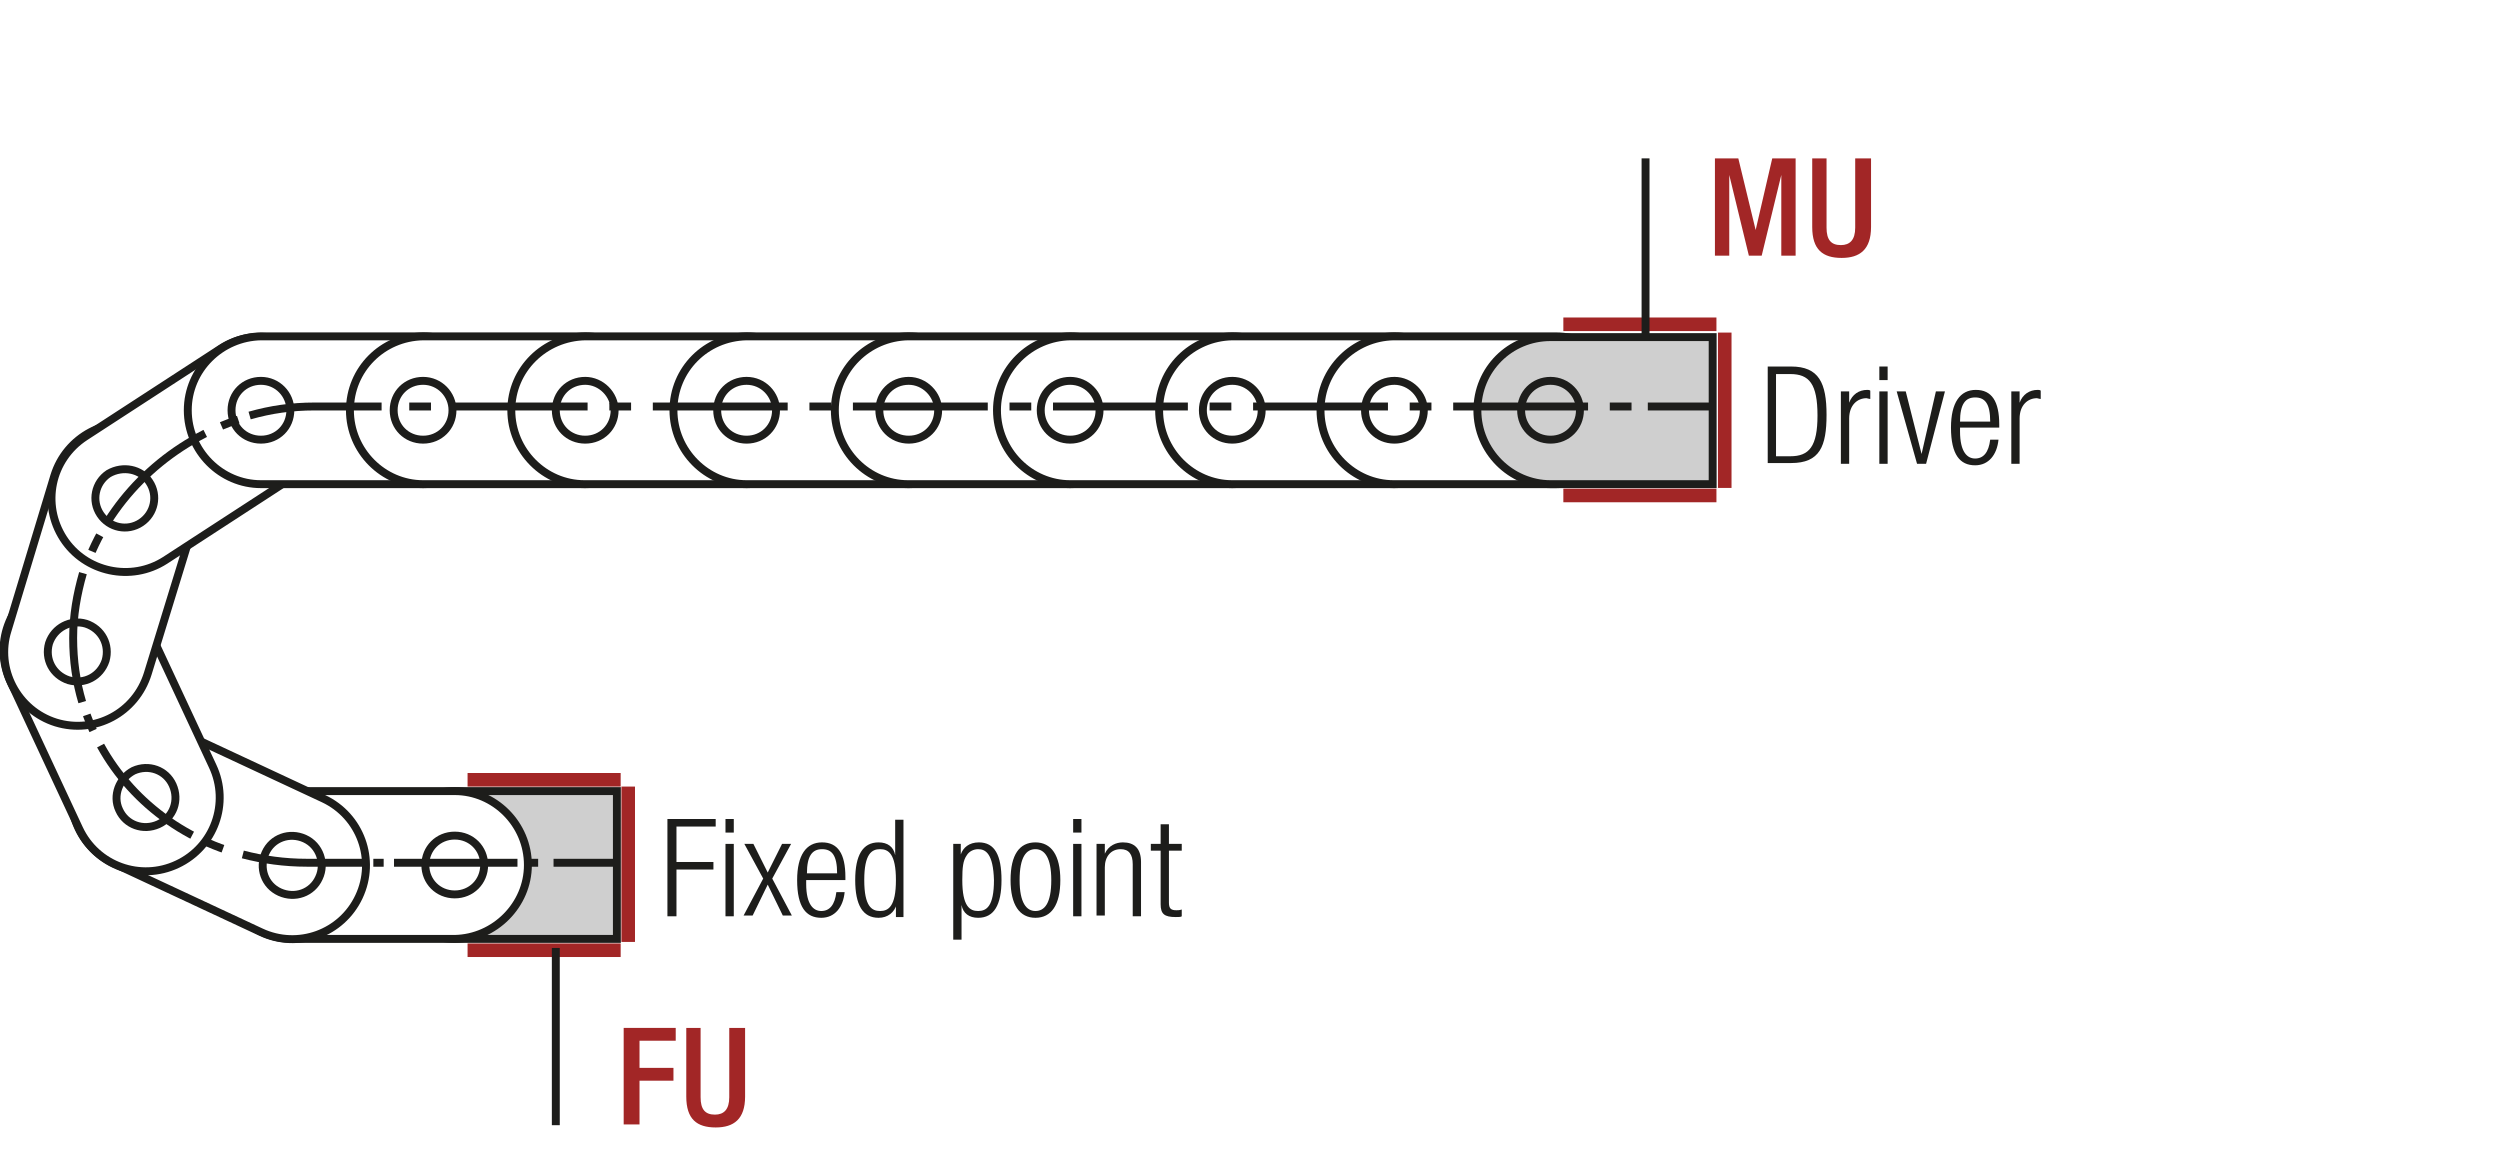<?xml version="1.0" encoding="UTF-8"?>
<svg xmlns="http://www.w3.org/2000/svg" xmlns:xlink="http://www.w3.org/1999/xlink" version="1.1" id="Ebene_1" x="0px" y="0px" width="331.5px" height="156px" viewBox="0 0 331.5 156" xml:space="preserve">
<style type="text/css">
	.st0{fill:none;}
	.st1{fill:#FFFFFF;}
	.st2{fill:none;stroke:#1D1D1B;stroke-width:1.464;stroke-linecap:round;stroke-linejoin:round;stroke-miterlimit:10;}
	.st3{fill:none;stroke:#1D1D1B;stroke-width:1.05;}
	.st4{fill:#1D1D1B;}
	.st5{clip-path:url(#SVGID_2_);fill:none;stroke:#1D1D1B;stroke-width:1.05;stroke-dasharray:4.266,4.266;}
	.st6{clip-path:url(#SVGID_2_);fill:none;stroke:#1D1D1B;stroke-width:1.05;}
	.st7{clip-path:url(#SVGID_2_);fill:#ECECEC;}
	.st8{clip-path:url(#SVGID_4_);fill:none;stroke:#1D1D1B;stroke-width:1.05;}
	.st9{fill:none;stroke:#1D1D1B;stroke-width:1.05;stroke-linejoin:round;}
	
		.st10{clip-path:url(#SVGID_6_);fill:none;stroke:#1D1D1B;stroke-width:1.05;stroke-linejoin:round;stroke-dasharray:17.712,2.712,2.712,2.712;stroke-dashoffset:20;}
	
		.st11{clip-path:url(#SVGID_6_);fill:none;stroke:#1D1D1B;stroke-width:1.05;stroke-linejoin:round;stroke-dasharray:20.835,5.835,5.835,5.835;stroke-dashoffset:26;}
	
		.st12{clip-path:url(#SVGID_6_);fill:none;stroke:#1D1D1B;stroke-width:1.05;stroke-linejoin:round;stroke-dasharray:20.907,5.907,5.907,5.907;stroke-dashoffset:26;}
	
		.st13{clip-path:url(#SVGID_6_);fill:none;stroke:#1D1D1B;stroke-width:1.05;stroke-linejoin:round;stroke-dasharray:17.427,2.427,2.427,2.427;stroke-dashoffset:19;}
	.st14{clip-path:url(#SVGID_6_);fill:none;stroke:#1D1D1B;stroke-width:1.05;stroke-linejoin:round;}
	
		.st15{clip-path:url(#SVGID_6_);fill:none;stroke:#1D1D1B;stroke-width:1.05;stroke-linejoin:round;stroke-dasharray:19.893,4.893,4.893,4.893;stroke-dashoffset:24;}
	
		.st16{clip-path:url(#SVGID_6_);fill:none;stroke:#1D1D1B;stroke-width:1.05;stroke-linejoin:round;stroke-dasharray:18.048,3.048,3.048,3.048;stroke-dashoffset:21;}
	.st17{clip-path:url(#SVGID_8_);}
	.st18{fill:none;stroke:#1D1D1B;stroke-width:1.572;stroke-linecap:round;stroke-linejoin:round;stroke-dasharray:0,4.698;}
	.st19{fill:none;stroke:#1D1D1B;stroke-width:1.572;stroke-linecap:round;stroke-linejoin:round;}
	.st20{fill:none;stroke:#9C9B9B;stroke-width:1.572;stroke-linecap:round;stroke-linejoin:round;stroke-dasharray:0,4.698;}
	.st21{fill:none;stroke:#9C9B9B;stroke-width:1.572;stroke-linecap:round;stroke-linejoin:round;}
	.st22{fill:none;stroke:#1D1D1B;stroke-width:1.572;stroke-linecap:round;stroke-linejoin:round;stroke-dasharray:0,4.788;}
	.st23{fill:none;stroke:#1D1D1B;stroke-width:1.5;stroke-linecap:round;stroke-linejoin:round;stroke-dasharray:0,4.497;}
	.st24{fill:none;stroke:#1D1D1B;stroke-width:1.5;stroke-linecap:round;stroke-linejoin:round;}
	.st25{fill:none;stroke:#9C9B9B;stroke-width:1.5;stroke-linecap:round;stroke-linejoin:round;stroke-dasharray:0,4.497;}
	.st26{fill:none;stroke:#9C9B9B;stroke-width:1.5;stroke-linecap:round;stroke-linejoin:round;}
	.st27{fill:none;stroke:#1D1D1B;stroke-width:1.572;}
	.st28{fill:none;stroke:#A22626;stroke-width:6.174;}
	.st29{fill:none;stroke:#1D1D1B;stroke-width:1.5;}
	.st30{clip-path:url(#SVGID_10_);fill:none;stroke:#1D1D1B;stroke-width:1.05;}
	.st31{clip-path:url(#SVGID_12_);fill:#ECECEC;}
	.st32{clip-path:url(#SVGID_12_);fill:none;stroke:#1D1D1B;stroke-width:1.05;}
	
		.st33{clip-path:url(#SVGID_12_);fill:none;stroke:#1D1D1B;stroke-width:1.05;stroke-linejoin:round;stroke-dasharray:16.749,1.749,1.749,1.749;stroke-dashoffset:18;}
	
		.st34{clip-path:url(#SVGID_12_);fill:none;stroke:#1D1D1B;stroke-width:1.05;stroke-linejoin:round;stroke-dasharray:20.922,5.922,5.922,5.922;stroke-dashoffset:26;}
	
		.st35{clip-path:url(#SVGID_12_);fill:none;stroke:#1D1D1B;stroke-width:1.05;stroke-linejoin:round;stroke-dasharray:17.937,2.937,2.937,2.937;stroke-dashoffset:20;}
	
		.st36{clip-path:url(#SVGID_12_);fill:none;stroke:#1D1D1B;stroke-width:1.05;stroke-linejoin:round;stroke-dasharray:18.936,3.936,3.936,3.936;stroke-dashoffset:22;}
	
		.st37{clip-path:url(#SVGID_12_);fill:none;stroke:#1D1D1B;stroke-width:1.05;stroke-linejoin:round;stroke-dasharray:17.46,2.46,2.46,2.46;stroke-dashoffset:19;}
	
		.st38{clip-path:url(#SVGID_12_);fill:none;stroke:#1D1D1B;stroke-width:1.05;stroke-linejoin:round;stroke-dasharray:18.411,3.411,3.411,3.411;stroke-dashoffset:21;}
	.st39{clip-path:url(#SVGID_12_);fill:none;stroke:#1D1D1B;stroke-width:1.05;stroke-linejoin:round;}
	
		.st40{clip-path:url(#SVGID_12_);fill:none;stroke:#1D1D1B;stroke-width:1.05;stroke-linejoin:round;stroke-dasharray:18.111,3.111,3.111,3.111;stroke-dashoffset:21;}
	
		.st41{clip-path:url(#SVGID_12_);fill:none;stroke:#1D1D1B;stroke-width:1.05;stroke-linejoin:round;stroke-dasharray:20.835,5.835,5.835,5.835;stroke-dashoffset:26;}
	
		.st42{clip-path:url(#SVGID_12_);fill:none;stroke:#1D1D1B;stroke-width:1.05;stroke-linejoin:round;stroke-dasharray:20.907,5.907,5.907,5.907;stroke-dashoffset:26;}
	
		.st43{clip-path:url(#SVGID_12_);fill:none;stroke:#1D1D1B;stroke-width:1.05;stroke-linejoin:round;stroke-dasharray:18.048,3.048,3.048,3.048;stroke-dashoffset:21;}
	
		.st44{clip-path:url(#SVGID_12_);fill:none;stroke:#1D1D1B;stroke-width:1.05;stroke-linejoin:round;stroke-dasharray:19.461,4.461,4.461,4.461;stroke-dashoffset:23;}
	
		.st45{clip-path:url(#SVGID_12_);fill:none;stroke:#1D1D1B;stroke-width:1.05;stroke-linejoin:round;stroke-dasharray:17.259,2.259,2.259,2.259;stroke-dashoffset:19;}
	.st46{clip-path:url(#SVGID_14_);}
	.st47{fill:none;stroke:#1D1D1B;stroke-width:1.5;stroke-linecap:round;stroke-linejoin:round;stroke-miterlimit:10;}
	.st48{fill:#ECECEC;}
	.st49{clip-path:url(#SVGID_16_);fill:none;stroke:#1D1D1B;stroke-width:1.5;stroke-linecap:round;stroke-linejoin:bevel;}
	.st50{fill:none;stroke:#1D1D1B;stroke-width:1.5;stroke-linecap:round;stroke-linejoin:bevel;}
	
		.st51{clip-path:url(#SVGID_18_);fill:none;stroke:#1D1D1B;stroke-width:1.05;stroke-dasharray:12.567,3.567,1.617,3.567;stroke-dashoffset:16;}
	.st52{fill:none;stroke:#1D1D1B;stroke-width:1.05;stroke-dasharray:12.567,3.567,1.617,3.567;stroke-dashoffset:16;}
	.st53{fill:#A22626;}
	.st54{clip-path:url(#SVGID_20_);fill:none;stroke:#1D1D1B;stroke-width:1.05;}
	.st55{fill:none;stroke:#1D1D1B;stroke-width:0.75;}
	.st56{clip-path:url(#SVGID_22_);fill:none;stroke:#1D1D1B;stroke-width:0.75;}
	.st57{fill:#2D4D96;}
	
		.st58{clip-path:url(#SVGID_24_);fill:none;stroke:#1D1D1B;stroke-width:1.5;stroke-linecap:round;stroke-linejoin:round;stroke-dasharray:0,4.449;}
	.st59{clip-path:url(#SVGID_24_);fill:none;stroke:#1D1D1B;stroke-width:1.5;stroke-linecap:round;stroke-linejoin:round;}
	
		.st60{clip-path:url(#SVGID_26_);fill:none;stroke:#1D1D1B;stroke-width:1.05;stroke-dasharray:12.567,3.567,1.617,3.567;stroke-dashoffset:16;}
	
		.st61{clip-path:url(#SVGID_28_);fill:none;stroke:#1D1D1B;stroke-width:1.5;stroke-linecap:round;stroke-linejoin:round;stroke-dasharray:0,4.449;}
	.st62{clip-path:url(#SVGID_28_);fill:none;stroke:#1D1D1B;stroke-width:1.5;stroke-linecap:round;stroke-linejoin:round;}
	
		.st63{clip-path:url(#SVGID_30_);fill:none;stroke:#1D1D1B;stroke-width:1.05;stroke-dasharray:11.019,2.019,6.900000e-02,2.019;stroke-dashoffset:13;}
	.st64{clip-path:url(#SVGID_30_);fill:#ECECEC;}
	
		.st65{clip-path:url(#SVGID_30_);fill:none;stroke:#1D1D1B;stroke-width:1.5;stroke-linecap:round;stroke-linejoin:round;stroke-miterlimit:10;}
	
		.st66{clip-path:url(#SVGID_32_);fill:none;stroke:#1D1D1B;stroke-width:1.5;stroke-linecap:round;stroke-linejoin:round;stroke-miterlimit:10;}
	.st67{fill:none;stroke:#1D1D1B;stroke-width:0.864;stroke-dasharray:11.181,2.181,0.231,2.181;stroke-dashoffset:13;}
	.st68{clip-path:url(#SVGID_34_);fill:#1D1D1B;}
	.st69{clip-path:url(#SVGID_36_);fill:#1D1D1B;}
	.st70{fill:none;stroke:#1D1D1B;stroke-width:1.05;stroke-dasharray:12.201,3.201,1.251,4.701;stroke-dashoffset:15;}
	.st71{fill:none;stroke:#1D1D1B;stroke-width:1.05;stroke-dasharray:11.157,2.157,0.207,2.157;stroke-dashoffset:13;}
	.st72{fill:none;stroke:#1D1D1B;stroke-width:1.05;stroke-dasharray:11.94,2.94,0.99,2.94;stroke-dashoffset:14;}
	.st73{fill:none;stroke:#1D1D1B;stroke-width:1.05;stroke-dasharray:11.793,2.793,0.843,4.293;stroke-dashoffset:14;}
	.st74{fill:#E9EAF5;}
	.st75{fill:none;stroke:#9C9B9B;stroke-width:0.75;stroke-miterlimit:10;stroke-dasharray:2.409,2.409;}
	.st76{fill:none;stroke:#9C9B9B;stroke-width:0.75;stroke-miterlimit:10;stroke-dasharray:2.985,2.985;}
	.st77{fill:none;stroke:#9C9B9B;stroke-width:0.75;stroke-miterlimit:10;}
	.st78{fill:none;stroke:#959CCB;stroke-width:0.6;stroke-miterlimit:10;stroke-dasharray:2.409,2.409;}
	.st79{fill:none;stroke:#959CCB;stroke-width:0.6;stroke-miterlimit:10;stroke-dasharray:2.394,2.394;}
	.st80{fill:none;stroke:#959CCB;stroke-width:0.6;stroke-miterlimit:10;}
	.st81{filter:url(#Adobe_OpacityMaskFilter);}
	.st82{clip-path:url(#SVGID_38_);fill:url(#SVGID_40_);}
	.st83{clip-path:url(#SVGID_38_);mask:url(#SVGID_39_);}
	.st84{clip-path:url(#SVGID_42_);fill:#2D4D96;}
	.st85{clip-path:url(#SVGID_42_);fill:none;stroke:#1D1D1B;stroke-width:0.75;stroke-miterlimit:10;}
	.st86{filter:url(#Adobe_OpacityMaskFilter_1_);}
	.st87{clip-path:url(#SVGID_38_);fill:url(#SVGID_44_);}
	.st88{clip-path:url(#SVGID_38_);mask:url(#SVGID_43_);}
	.st89{clip-path:url(#SVGID_46_);fill:#2D4D96;}
	.st90{clip-path:url(#SVGID_46_);fill:none;stroke:#1D1D1B;stroke-width:0.75;stroke-miterlimit:10;}
	.st91{filter:url(#Adobe_OpacityMaskFilter_2_);}
	.st92{clip-path:url(#SVGID_38_);fill:url(#SVGID_48_);}
	.st93{clip-path:url(#SVGID_38_);mask:url(#SVGID_47_);}
	.st94{clip-path:url(#SVGID_50_);fill:#2D4D96;}
	.st95{clip-path:url(#SVGID_50_);fill:none;stroke:#1D1D1B;stroke-width:0.75;stroke-miterlimit:10;}
	.st96{filter:url(#Adobe_OpacityMaskFilter_3_);}
	.st97{clip-path:url(#SVGID_38_);fill:url(#SVGID_52_);}
	.st98{clip-path:url(#SVGID_38_);mask:url(#SVGID_51_);}
	.st99{clip-path:url(#SVGID_54_);fill:#2D4D96;}
	.st100{clip-path:url(#SVGID_54_);fill:none;stroke:#1D1D1B;stroke-width:0.75;stroke-miterlimit:10;}
	.st101{filter:url(#Adobe_OpacityMaskFilter_4_);}
	.st102{clip-path:url(#SVGID_38_);fill:url(#SVGID_56_);}
	.st103{clip-path:url(#SVGID_38_);mask:url(#SVGID_55_);}
	.st104{clip-path:url(#SVGID_58_);fill:#2D4D96;}
	.st105{clip-path:url(#SVGID_58_);fill:none;stroke:#1D1D1B;stroke-width:0.75;stroke-miterlimit:10;}
	.st106{filter:url(#Adobe_OpacityMaskFilter_5_);}
	.st107{clip-path:url(#SVGID_38_);fill:url(#SVGID_60_);}
	.st108{clip-path:url(#SVGID_38_);mask:url(#SVGID_59_);}
	.st109{clip-path:url(#SVGID_62_);fill:#2D4D96;}
	.st110{clip-path:url(#SVGID_62_);fill:none;stroke:#1D1D1B;stroke-width:0.75;stroke-miterlimit:10;}
	.st111{filter:url(#Adobe_OpacityMaskFilter_6_);}
	.st112{clip-path:url(#SVGID_38_);fill:url(#SVGID_64_);}
	.st113{clip-path:url(#SVGID_38_);mask:url(#SVGID_63_);}
	.st114{clip-path:url(#SVGID_66_);fill:#2D4D96;}
	.st115{clip-path:url(#SVGID_66_);fill:none;stroke:#1D1D1B;stroke-width:0.75;stroke-miterlimit:10;}
	.st116{filter:url(#Adobe_OpacityMaskFilter_7_);}
	.st117{clip-path:url(#SVGID_38_);fill:url(#SVGID_68_);}
	.st118{clip-path:url(#SVGID_38_);mask:url(#SVGID_67_);}
	.st119{clip-path:url(#SVGID_70_);fill:#2D4D96;}
	.st120{clip-path:url(#SVGID_70_);fill:none;stroke:#1D1D1B;stroke-width:0.75;stroke-miterlimit:10;}
	.st121{filter:url(#Adobe_OpacityMaskFilter_8_);}
	.st122{clip-path:url(#SVGID_38_);fill:url(#SVGID_72_);}
	.st123{clip-path:url(#SVGID_38_);mask:url(#SVGID_71_);}
	.st124{clip-path:url(#SVGID_74_);fill:#2D4D96;}
	.st125{clip-path:url(#SVGID_74_);fill:none;stroke:#1D1D1B;stroke-width:0.75;stroke-miterlimit:10;}
	.st126{fill:none;stroke:#1D1D1B;stroke-width:1.5;stroke-linecap:round;stroke-linejoin:round;stroke-dasharray:0,2.904;}
	
		.st127{clip-path:url(#SVGID_76_);fill:none;stroke:#1D1D1B;stroke-width:1.05;stroke-dasharray:11.019,2.019,6.900000e-02,2.019;stroke-dashoffset:13;}
	.st128{clip-path:url(#SVGID_76_);fill:#ECECEC;}
	
		.st129{clip-path:url(#SVGID_76_);fill:none;stroke:#1D1D1B;stroke-width:1.5;stroke-linecap:round;stroke-linejoin:round;stroke-miterlimit:10;}
	
		.st130{clip-path:url(#SVGID_78_);fill:none;stroke:#1D1D1B;stroke-width:1.5;stroke-linecap:round;stroke-linejoin:round;stroke-miterlimit:10;}
	.st131{fill:none;stroke:#1D1D1B;stroke-width:0.864;}
	.st132{clip-path:url(#SVGID_80_);fill:#1D1D1B;}
	.st133{clip-path:url(#SVGID_82_);fill:#1D1D1B;}
	.st134{clip-path:url(#SVGID_84_);fill:#1D1D1B;}
	.st135{clip-path:url(#SVGID_86_);fill:#1D1D1B;}
	.st136{clip-path:url(#SVGID_88_);fill:#1D1D1B;}
	.st137{clip-path:url(#SVGID_90_);fill:#1D1D1B;}
	.st138{clip-path:url(#SVGID_92_);fill:#1D1D1B;}
	.st139{clip-path:url(#SVGID_94_);fill:#1D1D1B;}
	.st140{clip-path:url(#SVGID_96_);fill:#1D1D1B;}
	.st141{clip-path:url(#SVGID_98_);fill:#1D1D1B;}
	.st142{clip-path:url(#SVGID_100_);fill:#1D1D1B;}
	.st143{clip-path:url(#SVGID_102_);fill:#1D1D1B;}
	.st144{clip-path:url(#SVGID_104_);fill:#1D1D1B;}
	.st145{clip-path:url(#SVGID_106_);fill:#1D1D1B;}
	.st146{clip-path:url(#SVGID_108_);fill:#1D1D1B;}
	.st147{clip-path:url(#SVGID_110_);fill:#1D1D1B;}
	.st148{clip-path:url(#SVGID_112_);fill:#1D1D1B;}
	.st149{clip-path:url(#SVGID_114_);fill:#1D1D1B;}
	.st150{clip-path:url(#SVGID_116_);fill:#1D1D1B;}
	.st151{clip-path:url(#SVGID_118_);fill:#1D1D1B;}
	.st152{clip-path:url(#SVGID_120_);fill:#1D1D1B;}
	.st153{clip-path:url(#SVGID_122_);fill:#1D1D1B;}
	.st154{clip-path:url(#SVGID_124_);fill:#1D1D1B;}
	.st155{clip-path:url(#SVGID_126_);fill:#1D1D1B;}
	.st156{clip-path:url(#SVGID_128_);fill:#1D1D1B;}
	.st157{clip-path:url(#SVGID_130_);fill:#1D1D1B;}
	.st158{clip-path:url(#SVGID_132_);fill:#1D1D1B;}
	.st159{clip-path:url(#SVGID_134_);fill:#1D1D1B;}
	.st160{clip-path:url(#SVGID_136_);fill:#1D1D1B;}
	.st161{clip-path:url(#SVGID_138_);fill:#1D1D1B;}
	.st162{clip-path:url(#SVGID_140_);fill:#1D1D1B;}
	.st163{clip-path:url(#SVGID_142_);fill:#1D1D1B;}
	.st164{fill:none;stroke:#1D1D1B;stroke-width:3;}
	.st165{clip-path:url(#SVGID_144_);fill:#ECECEC;}
	.st166{clip-path:url(#SVGID_144_);fill:none;stroke:#1D1D1B;stroke-width:1.5;}
	.st167{clip-path:url(#SVGID_144_);fill:none;stroke:#1D1D1B;stroke-width:1.05;stroke-miterlimit:10;}
	
		.st168{clip-path:url(#SVGID_144_);fill:none;stroke:#1D1D1B;stroke-width:1.05;stroke-miterlimit:10;stroke-dasharray:0.714,2.043;}
	
		.st169{clip-path:url(#SVGID_144_);fill:none;stroke:#1D1D1B;stroke-width:1.05;stroke-miterlimit:10;stroke-dasharray:8.166,2.043,0.714,2.043;}
	.st170{clip-path:url(#SVGID_144_);fill:none;stroke:#1D1D1B;stroke-width:1.05;stroke-miterlimit:10;stroke-dasharray:0.714,2.04;}
	
		.st171{clip-path:url(#SVGID_144_);fill:none;stroke:#1D1D1B;stroke-width:1.05;stroke-miterlimit:10;stroke-dasharray:8.166,2.04,0.714,2.04;}
	
		.st172{clip-path:url(#SVGID_144_);fill:none;stroke:#1D1D1B;stroke-width:1.5;stroke-linecap:round;stroke-linejoin:round;stroke-miterlimit:10;}
	.st173{clip-path:url(#SVGID_144_);fill:#FFFFFF;}
	.st174{clip-path:url(#SVGID_144_);fill:#E19294;}
	.st175{clip-path:url(#SVGID_144_);fill:none;stroke:#1D1D1B;stroke-width:1.5;stroke-linecap:round;stroke-linejoin:round;}
	
		.st176{clip-path:url(#SVGID_144_);fill:none;stroke:#1D1D1B;stroke-width:1.5;stroke-linecap:round;stroke-linejoin:round;stroke-dasharray:7.029,3.513;}
	
		.st177{clip-path:url(#SVGID_144_);fill:none;stroke:#1D1D1B;stroke-width:1.5;stroke-linecap:round;stroke-linejoin:round;stroke-dasharray:7.026,3.513;}
	
		.st178{clip-path:url(#SVGID_144_);fill:none;stroke:#1D1D1B;stroke-width:1.05;stroke-miterlimit:10;stroke-dasharray:1.758,5.025;}
	.st179{clip-path:url(#SVGID_144_);fill:none;stroke:#1D1D1B;stroke-width:1.05;stroke-miterlimit:10;stroke-dasharray:1.029,2.94;}
	
		.st180{clip-path:url(#SVGID_144_);fill:none;stroke:#1D1D1B;stroke-width:1.05;stroke-miterlimit:10;stroke-dasharray:11.763,2.94,1.029,2.94;}
	
		.st181{clip-path:url(#SVGID_146_);fill:none;stroke:#1D1D1B;stroke-width:1.05;stroke-dasharray:12.372,3.372,1.422,4.872;stroke-dashoffset:15;}
	.st182{clip-path:url(#SVGID_148_);fill:#ECECEC;}
	.st183{clip-path:url(#SVGID_148_);fill:none;stroke:#1D1D1B;stroke-width:1.5;}
	.st184{clip-path:url(#SVGID_148_);fill:none;stroke:#1D1D1B;stroke-width:1.05;stroke-miterlimit:10;}
	
		.st185{clip-path:url(#SVGID_148_);fill:none;stroke:#1D1D1B;stroke-width:1.05;stroke-miterlimit:10;stroke-dasharray:0.714,2.043;}
	
		.st186{clip-path:url(#SVGID_148_);fill:none;stroke:#1D1D1B;stroke-width:1.05;stroke-miterlimit:10;stroke-dasharray:8.166,2.043,0.714,2.043;}
	.st187{clip-path:url(#SVGID_148_);fill:none;stroke:#1D1D1B;stroke-width:1.05;stroke-miterlimit:10;stroke-dasharray:0.714,2.04;}
	
		.st188{clip-path:url(#SVGID_148_);fill:none;stroke:#1D1D1B;stroke-width:1.05;stroke-miterlimit:10;stroke-dasharray:8.166,2.04,0.714,2.04;}
	
		.st189{clip-path:url(#SVGID_148_);fill:none;stroke:#1D1D1B;stroke-width:1.5;stroke-linecap:round;stroke-linejoin:round;stroke-miterlimit:10;}
	.st190{clip-path:url(#SVGID_148_);fill:#FFFFFF;}
	.st191{clip-path:url(#SVGID_148_);fill:#E19294;}
	.st192{clip-path:url(#SVGID_148_);fill:none;stroke:#1D1D1B;stroke-width:1.5;stroke-linecap:round;stroke-linejoin:round;}
	
		.st193{clip-path:url(#SVGID_148_);fill:none;stroke:#1D1D1B;stroke-width:1.5;stroke-linecap:round;stroke-linejoin:round;stroke-dasharray:7.029,3.513;}
	
		.st194{clip-path:url(#SVGID_148_);fill:none;stroke:#1D1D1B;stroke-width:1.5;stroke-linecap:round;stroke-linejoin:round;stroke-dasharray:7.026,3.513;}
	
		.st195{clip-path:url(#SVGID_148_);fill:none;stroke:#1D1D1B;stroke-width:1.05;stroke-miterlimit:10;stroke-dasharray:1.758,5.025;}
	.st196{clip-path:url(#SVGID_148_);fill:none;stroke:#1D1D1B;stroke-width:1.05;stroke-miterlimit:10;stroke-dasharray:1.029,2.94;}
	
		.st197{clip-path:url(#SVGID_148_);fill:none;stroke:#1D1D1B;stroke-width:1.05;stroke-miterlimit:10;stroke-dasharray:11.763,2.94,1.029,2.94;}
	.st198{clip-path:url(#SVGID_150_);fill:#ECECEC;}
	.st199{clip-path:url(#SVGID_150_);fill:none;stroke:#1D1D1B;stroke-width:1.5;}
	.st200{clip-path:url(#SVGID_150_);fill:none;stroke:#1D1D1B;stroke-width:1.05;stroke-miterlimit:10;}
	
		.st201{clip-path:url(#SVGID_150_);fill:none;stroke:#1D1D1B;stroke-width:1.05;stroke-miterlimit:10;stroke-dasharray:0.714,2.043;}
	
		.st202{clip-path:url(#SVGID_150_);fill:none;stroke:#1D1D1B;stroke-width:1.05;stroke-miterlimit:10;stroke-dasharray:8.166,2.043,0.714,2.043;}
	.st203{clip-path:url(#SVGID_150_);fill:none;stroke:#1D1D1B;stroke-width:1.05;stroke-miterlimit:10;stroke-dasharray:0.714,2.04;}
	
		.st204{clip-path:url(#SVGID_150_);fill:none;stroke:#1D1D1B;stroke-width:1.05;stroke-miterlimit:10;stroke-dasharray:8.166,2.04,0.714,2.04;}
	
		.st205{clip-path:url(#SVGID_150_);fill:none;stroke:#1D1D1B;stroke-width:1.5;stroke-linecap:round;stroke-linejoin:round;stroke-miterlimit:10;}
	.st206{clip-path:url(#SVGID_150_);fill:#FFFFFF;}
	.st207{clip-path:url(#SVGID_150_);fill:#E19294;}
	.st208{clip-path:url(#SVGID_150_);fill:none;stroke:#1D1D1B;stroke-width:1.5;stroke-linecap:round;stroke-linejoin:round;}
	
		.st209{clip-path:url(#SVGID_150_);fill:none;stroke:#1D1D1B;stroke-width:1.5;stroke-linecap:round;stroke-linejoin:round;stroke-dasharray:7.029,3.513;}
	
		.st210{clip-path:url(#SVGID_150_);fill:none;stroke:#1D1D1B;stroke-width:1.5;stroke-linecap:round;stroke-linejoin:round;stroke-dasharray:7.026,3.513;}
	
		.st211{clip-path:url(#SVGID_150_);fill:none;stroke:#1D1D1B;stroke-width:1.05;stroke-miterlimit:10;stroke-dasharray:1.758,5.025;}
	.st212{clip-path:url(#SVGID_150_);fill:none;stroke:#1D1D1B;stroke-width:1.05;stroke-miterlimit:10;stroke-dasharray:1.029,2.94;}
	
		.st213{clip-path:url(#SVGID_150_);fill:none;stroke:#1D1D1B;stroke-width:1.05;stroke-miterlimit:10;stroke-dasharray:11.763,2.94,1.029,2.94;}
	.st214{fill:none;stroke:#1D1D1B;stroke-width:1.05;stroke-dasharray:11.949,2.949,0.999,4.449;stroke-dashoffset:14;}
	.st215{clip-path:url(#SVGID_152_);}
	.st216{clip-path:url(#SVGID_154_);fill:#CFCFCF;}
	.st217{clip-path:url(#SVGID_154_);fill:none;stroke:#1D1D1B;stroke-width:1.05;}
	.st218{clip-path:url(#SVGID_154_);fill:#FFFFFF;}
	
		.st219{clip-path:url(#SVGID_154_);fill:none;stroke:#1D1D1B;stroke-width:1.05;stroke-linejoin:round;stroke-dasharray:16.371,1.371,1.371,1.371;stroke-dashoffset:17;}
	
		.st220{clip-path:url(#SVGID_154_);fill:none;stroke:#1D1D1B;stroke-width:1.05;stroke-linejoin:round;stroke-dasharray:17.232,2.232,2.232,2.232;stroke-dashoffset:19;}
	
		.st221{clip-path:url(#SVGID_154_);fill:none;stroke:#1D1D1B;stroke-width:1.05;stroke-linejoin:round;stroke-dasharray:17.373,2.373,2.373,2.373;stroke-dashoffset:19;}
	
		.st222{clip-path:url(#SVGID_154_);fill:none;stroke:#1D1D1B;stroke-width:1.05;stroke-linejoin:round;stroke-dasharray:17.883,2.883,2.883,2.883;stroke-dashoffset:20;}
	.st223{clip-path:url(#SVGID_154_);fill:none;stroke:#1D1D1B;stroke-width:1.05;stroke-linejoin:round;}
	.st224{fill:none;stroke:#A22626;stroke-width:1.8;}
</style>
<g>
	<g>
		<defs>
			<rect id="SVGID_149_" x="212.4" y="-629.1" width="85" height="272.1"></rect>
		</defs>
		<clipPath id="SVGID_2_">
			<use xlink:href="#SVGID_149_" style="overflow:visible;"></use>
		</clipPath>
		<path class="st7" d="M90.4,63.7h107h6.6h9l0.3-0.5l1-1.2l1.4-1l1.6-1l1.6-0.9l1.7-0.7l1.7-0.3l1.9-0.3h1.9h13.3h49.2v26.4v208.5    v26.6h-49.2H226l-1.9-0.2l-1.9-0.2l-1.7-0.5l-1.7-0.5l-1.6-0.9l-1.6-1l-1.4-1l-1-1.2l-0.3-0.5h-9h-6.6h-34.7h-9.7H90.4l-8.6-2.1    V65.7L90.4,63.7z M264.1,314.3c5.2,0,9.4-4.2,9.4-9.4c0-5.2-4.2-9.4-9.4-9.4c-5.2,0-9.4,4.2-9.4,9.4    C254.8,310.1,259,314.3,264.1,314.3 M264.1,81.2c5.2,0,9.4-4.2,9.4-9.4c0-5.2-4.2-9.4-9.4-9.4c-5.2,0-9.4,4.2-9.4,9.4    C254.8,77,259,81.2,264.1,81.2"></path>
		
			<path style="clip-path:url(#SVGID_2_);fill:none;stroke:#1D1D1B;stroke-width:1.5;stroke-linecap:round;stroke-linejoin:round;stroke-miterlimit:10;" d="    M90.4,63.7h107h6.6h9l0.3-0.5l1-1.2l1.4-1l1.6-1l1.6-0.9l1.7-0.7l1.7-0.3l1.9-0.3h1.9h13.3h49.2v26.4v208.5v26.6h-49.2H226    l-1.9-0.2l-1.9-0.2l-1.7-0.5l-1.7-0.5l-1.6-0.9l-1.6-1l-1.4-1l-1-1.2l-0.3-0.5h-9h-6.6h-34.7h-9.7H90.4l-8.6-2.1V65.7L90.4,63.7z     M264.1,314.3c5.2,0,9.4-4.2,9.4-9.4c0-5.2-4.2-9.4-9.4-9.4c-5.2,0-9.4,4.2-9.4,9.4C254.8,310.1,259,314.3,264.1,314.3z     M264.1,81.2c5.2,0,9.4-4.2,9.4-9.4c0-5.2-4.2-9.4-9.4-9.4c-5.2,0-9.4,4.2-9.4,9.4C254.8,77,259,81.2,264.1,81.2z"></path>
		
			<line style="clip-path:url(#SVGID_2_);fill:none;stroke:#1D1D1B;stroke-width:1.5;stroke-linecap:round;stroke-linejoin:round;stroke-miterlimit:10;" x1="99.4" y1="69.7" x2="99.5" y2="69.2"></line>
		
			<line style="clip-path:url(#SVGID_2_);fill:none;stroke:#1D1D1B;stroke-width:1.5;stroke-linecap:round;stroke-linejoin:round;stroke-miterlimit:10;" x1="103.2" y1="77" x2="106.3" y2="77"></line>
		
			<line style="clip-path:url(#SVGID_2_);fill:none;stroke:#1D1D1B;stroke-width:1.5;stroke-linecap:round;stroke-linejoin:round;stroke-miterlimit:10;" x1="106.3" y1="77" x2="109.4" y2="77"></line>
		
			<line style="clip-path:url(#SVGID_2_);fill:none;stroke:#1D1D1B;stroke-width:1.5;stroke-linecap:round;stroke-linejoin:round;stroke-miterlimit:10;" x1="109.4" y1="77" x2="112.7" y2="77"></line>
		
			<line style="clip-path:url(#SVGID_2_);fill:none;stroke:#1D1D1B;stroke-width:1.5;stroke-linecap:round;stroke-linejoin:round;stroke-miterlimit:10;" x1="112.7" y1="77" x2="115.9" y2="77"></line>
		
			<line style="clip-path:url(#SVGID_2_);fill:none;stroke:#1D1D1B;stroke-width:1.5;stroke-linecap:round;stroke-linejoin:round;stroke-miterlimit:10;" x1="115.9" y1="77" x2="119.2" y2="77"></line>
		
			<line style="clip-path:url(#SVGID_2_);fill:none;stroke:#1D1D1B;stroke-width:1.5;stroke-linecap:round;stroke-linejoin:round;stroke-miterlimit:10;" x1="119.2" y1="77" x2="122.7" y2="77"></line>
		
			<line style="clip-path:url(#SVGID_2_);fill:none;stroke:#1D1D1B;stroke-width:1.5;stroke-linecap:round;stroke-linejoin:round;stroke-miterlimit:10;" x1="122.7" y1="77" x2="126" y2="77"></line>
		
			<line style="clip-path:url(#SVGID_2_);fill:none;stroke:#1D1D1B;stroke-width:1.5;stroke-linecap:round;stroke-linejoin:round;stroke-miterlimit:10;" x1="126" y1="77" x2="128.7" y2="77"></line>
		
			<line style="clip-path:url(#SVGID_2_);fill:none;stroke:#1D1D1B;stroke-width:1.5;stroke-linecap:round;stroke-linejoin:round;stroke-miterlimit:10;" x1="128.7" y1="77" x2="131.3" y2="77"></line>
		
			<line style="clip-path:url(#SVGID_2_);fill:none;stroke:#1D1D1B;stroke-width:1.5;stroke-linecap:round;stroke-linejoin:round;stroke-miterlimit:10;" x1="131.2" y1="77" x2="127.5" y2="77"></line>
		
			<line style="clip-path:url(#SVGID_2_);fill:none;stroke:#1D1D1B;stroke-width:1.5;stroke-linecap:round;stroke-linejoin:round;stroke-miterlimit:10;" x1="127.5" y1="77" x2="124.1" y2="77"></line>
		
			<line style="clip-path:url(#SVGID_2_);fill:none;stroke:#1D1D1B;stroke-width:1.5;stroke-linecap:round;stroke-linejoin:round;stroke-miterlimit:10;" x1="124.1" y1="77" x2="120.4" y2="77"></line>
		
			<line style="clip-path:url(#SVGID_2_);fill:none;stroke:#1D1D1B;stroke-width:1.5;stroke-linecap:round;stroke-linejoin:round;stroke-miterlimit:10;" x1="120.4" y1="77" x2="117" y2="77"></line>
		
			<line style="clip-path:url(#SVGID_2_);fill:none;stroke:#1D1D1B;stroke-width:1.5;stroke-linecap:round;stroke-linejoin:round;stroke-miterlimit:10;" x1="117" y1="77" x2="113.4" y2="77"></line>
		
			<line style="clip-path:url(#SVGID_2_);fill:none;stroke:#1D1D1B;stroke-width:1.5;stroke-linecap:round;stroke-linejoin:round;stroke-miterlimit:10;" x1="113.4" y1="77" x2="109.9" y2="77"></line>
		
			<line style="clip-path:url(#SVGID_2_);fill:none;stroke:#1D1D1B;stroke-width:1.5;stroke-linecap:round;stroke-linejoin:round;stroke-miterlimit:10;" x1="109.9" y1="77" x2="106.4" y2="77"></line>
		
			<line style="clip-path:url(#SVGID_2_);fill:none;stroke:#1D1D1B;stroke-width:1.5;stroke-linecap:round;stroke-linejoin:round;stroke-miterlimit:10;" x1="106.4" y1="77" x2="103.2" y2="77"></line>
		
			<line style="clip-path:url(#SVGID_2_);fill:none;stroke:#1D1D1B;stroke-width:1.5;stroke-linecap:round;stroke-linejoin:round;stroke-miterlimit:10;" x1="131.2" y1="68.9" x2="132.5" y2="67.6"></line>
		
			<line style="clip-path:url(#SVGID_2_);fill:none;stroke:#1D1D1B;stroke-width:1.5;stroke-linecap:round;stroke-linejoin:round;stroke-miterlimit:10;" x1="132.5" y1="67.6" x2="152.9" y2="63.7"></line>
		
			<line style="clip-path:url(#SVGID_2_);fill:none;stroke:#1D1D1B;stroke-width:1.5;stroke-linecap:round;stroke-linejoin:round;stroke-miterlimit:10;" x1="131.2" y1="69" x2="131.2" y2="68.9"></line>
		
			<line style="clip-path:url(#SVGID_2_);fill:none;stroke:#1D1D1B;stroke-width:1.5;stroke-linecap:round;stroke-linejoin:round;stroke-miterlimit:10;" x1="90.5" y1="63.7" x2="90.4" y2="63.7"></line>
		
			<line style="clip-path:url(#SVGID_2_);fill:none;stroke:#1D1D1B;stroke-width:1.5;stroke-linecap:round;stroke-linejoin:round;stroke-miterlimit:10;" x1="125.8" y1="69.4" x2="128.4" y2="69.2"></line>
		
			<line style="clip-path:url(#SVGID_2_);fill:none;stroke:#1D1D1B;stroke-width:1.5;stroke-linecap:round;stroke-linejoin:round;stroke-miterlimit:10;" x1="128.4" y1="69.2" x2="131.2" y2="69"></line>
		
			<line style="clip-path:url(#SVGID_2_);fill:none;stroke:#1D1D1B;stroke-width:1.5;stroke-linecap:round;stroke-linejoin:round;stroke-miterlimit:10;" x1="99.5" y1="69.4" x2="102.5" y2="69.4"></line>
		
			<line style="clip-path:url(#SVGID_2_);fill:none;stroke:#1D1D1B;stroke-width:1.5;stroke-linecap:round;stroke-linejoin:round;stroke-miterlimit:10;" x1="102.5" y1="69.4" x2="105.8" y2="69.4"></line>
		
			<line style="clip-path:url(#SVGID_2_);fill:none;stroke:#1D1D1B;stroke-width:1.5;stroke-linecap:round;stroke-linejoin:round;stroke-miterlimit:10;" x1="105.7" y1="69.4" x2="108.9" y2="69.4"></line>
		
			<line style="clip-path:url(#SVGID_2_);fill:none;stroke:#1D1D1B;stroke-width:1.5;stroke-linecap:round;stroke-linejoin:round;stroke-miterlimit:10;" x1="108.9" y1="69.4" x2="112.1" y2="69.4"></line>
		
			<line style="clip-path:url(#SVGID_2_);fill:none;stroke:#1D1D1B;stroke-width:1.5;stroke-linecap:round;stroke-linejoin:round;stroke-miterlimit:10;" x1="112.1" y1="69.4" x2="115.4" y2="69.4"></line>
		
			<line style="clip-path:url(#SVGID_2_);fill:none;stroke:#1D1D1B;stroke-width:1.5;stroke-linecap:round;stroke-linejoin:round;stroke-miterlimit:10;" x1="115.4" y1="69.4" x2="118.9" y2="69.4"></line>
		
			<line style="clip-path:url(#SVGID_2_);fill:none;stroke:#1D1D1B;stroke-width:1.5;stroke-linecap:round;stroke-linejoin:round;stroke-miterlimit:10;" x1="118.9" y1="69.4" x2="122.3" y2="69.4"></line>
		
			<line style="clip-path:url(#SVGID_2_);fill:none;stroke:#1D1D1B;stroke-width:1.5;stroke-linecap:round;stroke-linejoin:round;stroke-miterlimit:10;" x1="122.3" y1="69.4" x2="125.8" y2="69.4"></line>
		
			<line style="clip-path:url(#SVGID_2_);fill:none;stroke:#1D1D1B;stroke-width:1.5;stroke-linecap:round;stroke-linejoin:round;stroke-miterlimit:10;" x1="131.2" y1="77" x2="131.2" y2="69"></line>
		
			<line style="clip-path:url(#SVGID_2_);fill:none;stroke:#1D1D1B;stroke-width:1.5;stroke-linecap:round;stroke-linejoin:round;stroke-miterlimit:10;" x1="135.8" y1="251.8" x2="135.8" y2="125"></line>
		
			<line style="clip-path:url(#SVGID_2_);fill:none;stroke:#1D1D1B;stroke-width:1.5;stroke-linecap:round;stroke-linejoin:round;stroke-miterlimit:10;" x1="135.8" y1="90.3" x2="135.8" y2="85.8"></line>
		
			<line style="clip-path:url(#SVGID_2_);fill:none;stroke:#1D1D1B;stroke-width:1.5;stroke-linecap:round;stroke-linejoin:round;stroke-miterlimit:10;" x1="131.3" y1="299.8" x2="131.3" y2="77"></line>
		
			<line style="clip-path:url(#SVGID_2_);fill:none;stroke:#1D1D1B;stroke-width:1.5;stroke-linecap:round;stroke-linejoin:round;stroke-miterlimit:10;" x1="135.8" y1="90.3" x2="131.7" y2="87.9"></line>
		
			<line style="clip-path:url(#SVGID_2_);fill:none;stroke:#1D1D1B;stroke-width:1.5;stroke-linecap:round;stroke-linejoin:round;stroke-miterlimit:10;" x1="131.7" y1="127.3" x2="135.8" y2="125"></line>
		
			<line style="clip-path:url(#SVGID_2_);fill:none;stroke:#1D1D1B;stroke-width:1.5;stroke-linecap:round;stroke-linejoin:round;stroke-miterlimit:10;" x1="137" y1="90.6" x2="137" y2="125"></line>
		
			<line style="clip-path:url(#SVGID_2_);fill:none;stroke:#1D1D1B;stroke-width:1.5;stroke-linecap:round;stroke-linejoin:round;stroke-miterlimit:10;" x1="132" y1="69.7" x2="131.2" y2="69"></line>
		
			<line style="clip-path:url(#SVGID_2_);fill:none;stroke:#1D1D1B;stroke-width:1.5;stroke-linecap:round;stroke-linejoin:round;stroke-miterlimit:10;" x1="132" y1="69.7" x2="135.8" y2="85.8"></line>
		
			<line style="clip-path:url(#SVGID_2_);fill:none;stroke:#1D1D1B;stroke-width:1.5;stroke-linecap:round;stroke-linejoin:round;stroke-miterlimit:10;" x1="132" y1="69.7" x2="212.2" y2="69.7"></line>
		
			<line style="clip-path:url(#SVGID_2_);fill:none;stroke:#1D1D1B;stroke-width:1.5;stroke-linecap:round;stroke-linejoin:round;stroke-miterlimit:10;" x1="131.2" y1="68.9" x2="132.5" y2="67.6"></line>
		
			<line style="clip-path:url(#SVGID_2_);fill:none;stroke:#1D1D1B;stroke-width:1.5;stroke-linecap:round;stroke-linejoin:round;stroke-miterlimit:10;" x1="132.5" y1="67.6" x2="152.9" y2="63.7"></line>
		
			<line style="clip-path:url(#SVGID_2_);fill:none;stroke:#1D1D1B;stroke-width:1.5;stroke-linecap:round;stroke-linejoin:round;stroke-miterlimit:10;" x1="131.2" y1="69" x2="131.2" y2="68.9"></line>
		
			<line style="clip-path:url(#SVGID_2_);fill:none;stroke:#1D1D1B;stroke-width:1.5;stroke-linecap:round;stroke-linejoin:round;stroke-miterlimit:10;" x1="135.8" y1="125" x2="212.2" y2="125"></line>
		
			<line style="clip-path:url(#SVGID_2_);fill:none;stroke:#1D1D1B;stroke-width:1.5;stroke-linecap:round;stroke-linejoin:round;stroke-miterlimit:10;" x1="212.2" y1="90.3" x2="135.8" y2="90.3"></line>
		
			<line style="clip-path:url(#SVGID_2_);fill:none;stroke:#1D1D1B;stroke-width:1.5;stroke-linecap:round;stroke-linejoin:round;stroke-miterlimit:10;" x1="135.8" y1="85.8" x2="212.2" y2="85.8"></line>
		
			<line style="clip-path:url(#SVGID_2_);fill:none;stroke:#1D1D1B;stroke-width:1.5;stroke-linecap:round;stroke-linejoin:round;stroke-miterlimit:10;" x1="212.2" y1="69.7" x2="212.2" y2="85.8"></line>
		
			<line style="clip-path:url(#SVGID_2_);fill:none;stroke:#1D1D1B;stroke-width:1.5;stroke-linecap:round;stroke-linejoin:round;stroke-miterlimit:10;" x1="212.2" y1="67.6" x2="212.2" y2="69.7"></line>
		
			<line style="clip-path:url(#SVGID_2_);fill:none;stroke:#1D1D1B;stroke-width:1.5;stroke-linecap:round;stroke-linejoin:round;stroke-miterlimit:10;" x1="212.2" y1="66.8" x2="212.2" y2="67.6"></line>
		
			<line style="clip-path:url(#SVGID_2_);fill:none;stroke:#1D1D1B;stroke-width:1.5;stroke-linecap:round;stroke-linejoin:round;stroke-miterlimit:10;" x1="212.2" y1="85.8" x2="212.2" y2="291"></line>
		
			<line style="clip-path:url(#SVGID_2_);fill:none;stroke:#1D1D1B;stroke-width:1.5;stroke-linecap:round;stroke-linejoin:round;stroke-miterlimit:10;" x1="223.1" y1="84.1" x2="224.3" y2="69"></line>
		
			<line style="clip-path:url(#SVGID_2_);fill:none;stroke:#1D1D1B;stroke-width:1.5;stroke-linecap:round;stroke-linejoin:round;stroke-miterlimit:10;" x1="221.7" y1="69.7" x2="222.7" y2="84.1"></line>
		
			<line style="clip-path:url(#SVGID_2_);fill:none;stroke:#1D1D1B;stroke-width:1.5;stroke-linecap:round;stroke-linejoin:round;stroke-miterlimit:10;" x1="221.2" y1="69" x2="221.7" y2="69.7"></line>
		
			<line style="clip-path:url(#SVGID_2_);fill:none;stroke:#1D1D1B;stroke-width:1.5;stroke-linecap:round;stroke-linejoin:round;stroke-miterlimit:10;" x1="239.3" y1="57.6" x2="237.4" y2="57.6"></line>
		
			<line style="clip-path:url(#SVGID_2_);fill:none;stroke:#1D1D1B;stroke-width:1.5;stroke-linecap:round;stroke-linejoin:round;stroke-miterlimit:10;" x1="237.4" y1="57.6" x2="235.5" y2="58"></line>
		
			<line style="clip-path:url(#SVGID_2_);fill:none;stroke:#1D1D1B;stroke-width:1.5;stroke-linecap:round;stroke-linejoin:round;stroke-miterlimit:10;" x1="235.5" y1="58" x2="233.8" y2="58.3"></line>
		
			<line style="clip-path:url(#SVGID_2_);fill:none;stroke:#1D1D1B;stroke-width:1.5;stroke-linecap:round;stroke-linejoin:round;stroke-miterlimit:10;" x1="233.8" y1="58.3" x2="232.1" y2="59"></line>
		
			<line style="clip-path:url(#SVGID_2_);fill:none;stroke:#1D1D1B;stroke-width:1.5;stroke-linecap:round;stroke-linejoin:round;stroke-miterlimit:10;" x1="232.1" y1="59" x2="230.5" y2="59.9"></line>
		
			<line style="clip-path:url(#SVGID_2_);fill:none;stroke:#1D1D1B;stroke-width:1.5;stroke-linecap:round;stroke-linejoin:round;stroke-miterlimit:10;" x1="230.5" y1="59.9" x2="229.1" y2="60.9"></line>
		
			<line style="clip-path:url(#SVGID_2_);fill:none;stroke:#1D1D1B;stroke-width:1.5;stroke-linecap:round;stroke-linejoin:round;stroke-miterlimit:10;" x1="229.1" y1="60.9" x2="227.7" y2="61.9"></line>
		
			<line style="clip-path:url(#SVGID_2_);fill:none;stroke:#1D1D1B;stroke-width:1.5;stroke-linecap:round;stroke-linejoin:round;stroke-miterlimit:10;" x1="227.7" y1="61.9" x2="226.7" y2="63.2"></line>
		
			<line style="clip-path:url(#SVGID_2_);fill:none;stroke:#1D1D1B;stroke-width:1.5;stroke-linecap:round;stroke-linejoin:round;stroke-miterlimit:10;" x1="226.7" y1="63.2" x2="225.8" y2="64.5"></line>
		
			<line style="clip-path:url(#SVGID_2_);fill:none;stroke:#1D1D1B;stroke-width:1.5;stroke-linecap:round;stroke-linejoin:round;stroke-miterlimit:10;" x1="225.8" y1="64.5" x2="225.2" y2="65.9"></line>
		
			<line style="clip-path:url(#SVGID_2_);fill:none;stroke:#1D1D1B;stroke-width:1.5;stroke-linecap:round;stroke-linejoin:round;stroke-miterlimit:10;" x1="225.2" y1="65.9" x2="224.6" y2="67.5"></line>
		
			<line style="clip-path:url(#SVGID_2_);fill:none;stroke:#1D1D1B;stroke-width:1.5;stroke-linecap:round;stroke-linejoin:round;stroke-miterlimit:10;" x1="224.6" y1="67.5" x2="224.3" y2="69"></line>
		
			<line style="clip-path:url(#SVGID_2_);fill:none;stroke:#1D1D1B;stroke-width:1.5;stroke-linecap:round;stroke-linejoin:round;stroke-miterlimit:10;" x1="212.2" y1="64.5" x2="212.9" y2="63.7"></line>
		
			<line style="clip-path:url(#SVGID_2_);fill:none;stroke:#1D1D1B;stroke-width:1.5;stroke-linecap:round;stroke-linejoin:round;stroke-miterlimit:10;" x1="220.5" y1="67.6" x2="221.2" y2="69"></line>
		
			<line style="clip-path:url(#SVGID_2_);fill:none;stroke:#1D1D1B;stroke-width:1.5;stroke-linecap:round;stroke-linejoin:round;stroke-miterlimit:10;" x1="212.2" y1="64.5" x2="213.7" y2="65.1"></line>
		
			<line style="clip-path:url(#SVGID_2_);fill:none;stroke:#1D1D1B;stroke-width:1.5;stroke-linecap:round;stroke-linejoin:round;stroke-miterlimit:10;" x1="213.7" y1="65.1" x2="215.3" y2="65.7"></line>
		
			<line style="clip-path:url(#SVGID_2_);fill:none;stroke:#1D1D1B;stroke-width:1.5;stroke-linecap:round;stroke-linejoin:round;stroke-miterlimit:10;" x1="215.3" y1="65.7" x2="217" y2="66.4"></line>
		
			<line style="clip-path:url(#SVGID_2_);fill:none;stroke:#1D1D1B;stroke-width:1.5;stroke-linecap:round;stroke-linejoin:round;stroke-miterlimit:10;" x1="217" y1="66.4" x2="218.8" y2="67.1"></line>
		
			<line style="clip-path:url(#SVGID_2_);fill:none;stroke:#1D1D1B;stroke-width:1.5;stroke-linecap:round;stroke-linejoin:round;stroke-miterlimit:10;" x1="218.8" y1="67.1" x2="220.5" y2="67.6"></line>
		
			<line style="clip-path:url(#SVGID_2_);fill:none;stroke:#1D1D1B;stroke-width:1.5;stroke-linecap:round;stroke-linejoin:round;stroke-miterlimit:10;" x1="223.1" y1="84.1" x2="222.7" y2="84.1"></line>
		
			<line style="clip-path:url(#SVGID_2_);fill:none;stroke:#1D1D1B;stroke-width:1.5;stroke-linecap:round;stroke-linejoin:round;stroke-miterlimit:10;" x1="288.6" y1="84.1" x2="223.1" y2="84.1"></line>
		
			<line style="clip-path:url(#SVGID_2_);fill:none;stroke:#1D1D1B;stroke-width:1.5;stroke-linecap:round;stroke-linejoin:round;stroke-miterlimit:10;" x1="222.7" y1="84.1" x2="212.2" y2="84.1"></line>
		
			<line style="clip-path:url(#SVGID_2_);fill:none;stroke:#1D1D1B;stroke-width:1.5;stroke-linecap:round;stroke-linejoin:round;stroke-miterlimit:10;" x1="212.2" y1="65.6" x2="212.2" y2="67.6"></line>
		
			<line style="clip-path:url(#SVGID_2_);fill:none;stroke:#1D1D1B;stroke-width:1.5;stroke-linecap:round;stroke-linejoin:round;stroke-miterlimit:10;" x1="212.2" y1="67.6" x2="212.2" y2="69.7"></line>
		
			<line style="clip-path:url(#SVGID_2_);fill:none;stroke:#1D1D1B;stroke-width:1.5;stroke-linecap:round;stroke-linejoin:round;stroke-miterlimit:10;" x1="212.2" y1="69.7" x2="212.2" y2="84.1"></line>
		
			<line style="clip-path:url(#SVGID_2_);fill:none;stroke:#1D1D1B;stroke-width:1.5;stroke-linecap:round;stroke-linejoin:round;stroke-miterlimit:10;" x1="221.7" y1="69.7" x2="212.2" y2="69.7"></line>
		<polygon style="clip-path:url(#SVGID_2_);fill:#FFFFFF;" points="-42.9,65.7 -34.2,63.7 72.7,63.7 75.3,64.4 78.3,65.1 81.2,65.6     84.5,66.3 87.8,66.8 91.2,67.3 94.7,67.6 97.1,68.5 99.4,69.2 99.9,71.6 100.2,74 100.4,74.7 100.7,75.6 101.3,76.3 101.8,77     103,77 103,299.8 101.8,299.8 101.3,300.3 100.7,301.2 100.4,301.9 100.2,302.8 99.9,305 99.4,307.6 97.1,308.3 94.7,309     91.2,309.5 87.8,310 84.5,310.5 81.2,311.1 78.3,311.7 75.3,312.3 72.7,313.1 38,313.1 28.3,313.1 -34.2,313.1 -42.9,311.1   "></polygon>
		
			<polygon style="clip-path:url(#SVGID_2_);fill:none;stroke:#1D1D1B;stroke-width:1.5;stroke-linecap:round;stroke-linejoin:round;stroke-miterlimit:10;" points="    -42.9,65.7 -34.2,63.7 72.7,63.7 75.3,64.4 78.3,65.1 81.2,65.6 84.5,66.3 87.8,66.8 91.2,67.3 94.7,67.6 97.1,68.5 99.4,69.2     99.9,71.6 100.2,74 100.4,74.7 100.7,75.6 101.3,76.3 101.8,77 103,77 103,299.8 101.8,299.8 101.3,300.3 100.7,301.2     100.4,301.9 100.2,302.8 99.9,305 99.4,307.6 97.1,308.3 94.7,309 91.2,309.5 87.8,310 84.5,310.5 81.2,311.1 78.3,311.7     75.3,312.3 72.7,313.1 38,313.1 28.3,313.1 -34.2,313.1 -42.9,311.1   "></polygon>
		
			<line style="clip-path:url(#SVGID_2_);fill:none;stroke:#1D1D1B;stroke-width:1.5;stroke-linecap:round;stroke-linejoin:round;stroke-miterlimit:10;" x1="-1.9" y1="77" x2="1.4" y2="77"></line>
		
			<line style="clip-path:url(#SVGID_2_);fill:none;stroke:#1D1D1B;stroke-width:1.5;stroke-linecap:round;stroke-linejoin:round;stroke-miterlimit:10;" x1="1.4" y1="77" x2="4.1" y2="77"></line>
		
			<line style="clip-path:url(#SVGID_2_);fill:none;stroke:#1D1D1B;stroke-width:1.5;stroke-linecap:round;stroke-linejoin:round;stroke-miterlimit:10;" x1="4.1" y1="77" x2="6.7" y2="77"></line>
		
			<line style="clip-path:url(#SVGID_2_);fill:none;stroke:#1D1D1B;stroke-width:1.5;stroke-linecap:round;stroke-linejoin:round;stroke-miterlimit:10;" x1="6.6" y1="77" x2="2.9" y2="77"></line>
		
			<line style="clip-path:url(#SVGID_2_);fill:none;stroke:#1D1D1B;stroke-width:1.5;stroke-linecap:round;stroke-linejoin:round;stroke-miterlimit:10;" x1="2.9" y1="77" x2="-0.5" y2="77"></line>
		
			<line style="clip-path:url(#SVGID_2_);fill:none;stroke:#1D1D1B;stroke-width:1.5;stroke-linecap:round;stroke-linejoin:round;stroke-miterlimit:10;" x1="-0.5" y1="77" x2="-4.1" y2="77"></line>
		
			<line style="clip-path:url(#SVGID_2_);fill:none;stroke:#1D1D1B;stroke-width:1.5;stroke-linecap:round;stroke-linejoin:round;stroke-miterlimit:10;" x1="6.6" y1="68.9" x2="7.9" y2="67.6"></line>
		
			<line style="clip-path:url(#SVGID_2_);fill:none;stroke:#1D1D1B;stroke-width:1.5;stroke-linecap:round;stroke-linejoin:round;stroke-miterlimit:10;" x1="7.9" y1="67.6" x2="28.3" y2="63.7"></line>
		
			<line style="clip-path:url(#SVGID_2_);fill:none;stroke:#1D1D1B;stroke-width:1.5;stroke-linecap:round;stroke-linejoin:round;stroke-miterlimit:10;" x1="6.6" y1="69" x2="6.6" y2="68.9"></line>
		
			<line style="clip-path:url(#SVGID_2_);fill:none;stroke:#1D1D1B;stroke-width:1.5;stroke-linecap:round;stroke-linejoin:round;stroke-miterlimit:10;" x1="1.2" y1="69.4" x2="3.8" y2="69.2"></line>
		
			<line style="clip-path:url(#SVGID_2_);fill:none;stroke:#1D1D1B;stroke-width:1.5;stroke-linecap:round;stroke-linejoin:round;stroke-miterlimit:10;" x1="3.8" y1="69.2" x2="6.6" y2="69"></line>
		
			<line style="clip-path:url(#SVGID_2_);fill:none;stroke:#1D1D1B;stroke-width:1.5;stroke-linecap:round;stroke-linejoin:round;stroke-miterlimit:10;" x1="-2.2" y1="69.4" x2="1.2" y2="69.4"></line>
		
			<line style="clip-path:url(#SVGID_2_);fill:none;stroke:#1D1D1B;stroke-width:1.5;stroke-linecap:round;stroke-linejoin:round;stroke-miterlimit:10;" x1="6.6" y1="77" x2="6.6" y2="69"></line>
		
			<line style="clip-path:url(#SVGID_2_);fill:none;stroke:#1D1D1B;stroke-width:1.5;stroke-linecap:round;stroke-linejoin:round;stroke-miterlimit:10;" x1="11.2" y1="251.8" x2="11.2" y2="125"></line>
		
			<line style="clip-path:url(#SVGID_2_);fill:none;stroke:#1D1D1B;stroke-width:1.5;stroke-linecap:round;stroke-linejoin:round;stroke-miterlimit:10;" x1="11.2" y1="90.3" x2="11.2" y2="85.8"></line>
		
			<line style="clip-path:url(#SVGID_2_);fill:none;stroke:#1D1D1B;stroke-width:1.5;stroke-linecap:round;stroke-linejoin:round;stroke-miterlimit:10;" x1="98.1" y1="291" x2="98.1" y2="85.8"></line>
		
			<line style="clip-path:url(#SVGID_2_);fill:none;stroke:#1D1D1B;stroke-width:1.5;stroke-linecap:round;stroke-linejoin:round;stroke-miterlimit:10;" x1="6.7" y1="299.8" x2="6.7" y2="77"></line>
		
			<line style="clip-path:url(#SVGID_2_);fill:none;stroke:#1D1D1B;stroke-width:1.5;stroke-linecap:round;stroke-linejoin:round;stroke-miterlimit:10;" x1="98.1" y1="125" x2="98.1" y2="90.3"></line>
		
			<line style="clip-path:url(#SVGID_2_);fill:none;stroke:#1D1D1B;stroke-width:1.5;stroke-linecap:round;stroke-linejoin:round;stroke-miterlimit:10;" x1="11.2" y1="90.3" x2="7.1" y2="87.9"></line>
		
			<line style="clip-path:url(#SVGID_2_);fill:none;stroke:#1D1D1B;stroke-width:1.5;stroke-linecap:round;stroke-linejoin:round;stroke-miterlimit:10;" x1="7.1" y1="127.3" x2="11.2" y2="125"></line>
		
			<line style="clip-path:url(#SVGID_2_);fill:none;stroke:#1D1D1B;stroke-width:1.5;stroke-linecap:round;stroke-linejoin:round;stroke-miterlimit:10;" x1="98.1" y1="125" x2="97.8" y2="124.5"></line>
		
			<line style="clip-path:url(#SVGID_2_);fill:none;stroke:#1D1D1B;stroke-width:1.5;stroke-linecap:round;stroke-linejoin:round;stroke-miterlimit:10;" x1="97.8" y1="124.5" x2="97.3" y2="124.1"></line>
		
			<line style="clip-path:url(#SVGID_2_);fill:none;stroke:#1D1D1B;stroke-width:1.5;stroke-linecap:round;stroke-linejoin:round;stroke-miterlimit:10;" x1="97.3" y1="124.1" x2="96.8" y2="123.8"></line>
		
			<line style="clip-path:url(#SVGID_2_);fill:none;stroke:#1D1D1B;stroke-width:1.5;stroke-linecap:round;stroke-linejoin:round;stroke-miterlimit:10;" x1="96.8" y1="123.8" x2="96.1" y2="123.6"></line>
		
			<line style="clip-path:url(#SVGID_2_);fill:none;stroke:#1D1D1B;stroke-width:1.5;stroke-linecap:round;stroke-linejoin:round;stroke-miterlimit:10;" x1="96.1" y1="123.6" x2="95.2" y2="123.5"></line>
		
			<line style="clip-path:url(#SVGID_2_);fill:none;stroke:#1D1D1B;stroke-width:1.5;stroke-linecap:round;stroke-linejoin:round;stroke-miterlimit:10;" x1="95.2" y1="123.5" x2="94.3" y2="123.5"></line>
		
			<line style="clip-path:url(#SVGID_2_);fill:none;stroke:#1D1D1B;stroke-width:1.5;stroke-linecap:round;stroke-linejoin:round;stroke-miterlimit:10;" x1="94.3" y1="91.8" x2="94.3" y2="123.5"></line>
		
			<line style="clip-path:url(#SVGID_2_);fill:none;stroke:#1D1D1B;stroke-width:1.5;stroke-linecap:round;stroke-linejoin:round;stroke-miterlimit:10;" x1="98.1" y1="90.3" x2="97.8" y2="90.6"></line>
		
			<line style="clip-path:url(#SVGID_2_);fill:none;stroke:#1D1D1B;stroke-width:1.5;stroke-linecap:round;stroke-linejoin:round;stroke-miterlimit:10;" x1="97.8" y1="90.6" x2="97.3" y2="91"></line>
		
			<line style="clip-path:url(#SVGID_2_);fill:none;stroke:#1D1D1B;stroke-width:1.5;stroke-linecap:round;stroke-linejoin:round;stroke-miterlimit:10;" x1="97.3" y1="91" x2="96.8" y2="91.3"></line>
		
			<line style="clip-path:url(#SVGID_2_);fill:none;stroke:#1D1D1B;stroke-width:1.5;stroke-linecap:round;stroke-linejoin:round;stroke-miterlimit:10;" x1="96.8" y1="91.3" x2="96.1" y2="91.5"></line>
		
			<line style="clip-path:url(#SVGID_2_);fill:none;stroke:#1D1D1B;stroke-width:1.5;stroke-linecap:round;stroke-linejoin:round;stroke-miterlimit:10;" x1="96.1" y1="91.5" x2="95.2" y2="91.7"></line>
		
			<line style="clip-path:url(#SVGID_2_);fill:none;stroke:#1D1D1B;stroke-width:1.5;stroke-linecap:round;stroke-linejoin:round;stroke-miterlimit:10;" x1="95.2" y1="91.7" x2="94.3" y2="91.8"></line>
		
			<line style="clip-path:url(#SVGID_2_);fill:none;stroke:#1D1D1B;stroke-width:1.5;stroke-linecap:round;stroke-linejoin:round;stroke-miterlimit:10;" x1="12.4" y1="90.6" x2="12.4" y2="123.8"></line>
		
			<line style="clip-path:url(#SVGID_2_);fill:none;stroke:#1D1D1B;stroke-width:1.5;stroke-linecap:round;stroke-linejoin:round;stroke-miterlimit:10;" x1="7.4" y1="69.7" x2="6.6" y2="69"></line>
		
			<line style="clip-path:url(#SVGID_2_);fill:none;stroke:#1D1D1B;stroke-width:1.5;stroke-linecap:round;stroke-linejoin:round;stroke-miterlimit:10;" x1="7.4" y1="69.7" x2="11.2" y2="85.8"></line>
		
			<line style="clip-path:url(#SVGID_2_);fill:none;stroke:#1D1D1B;stroke-width:1.5;stroke-linecap:round;stroke-linejoin:round;stroke-miterlimit:10;" x1="98.1" y1="85.8" x2="99.2" y2="69.7"></line>
		
			<line style="clip-path:url(#SVGID_2_);fill:none;stroke:#1D1D1B;stroke-width:1.5;stroke-linecap:round;stroke-linejoin:round;stroke-miterlimit:10;" x1="7.4" y1="69.7" x2="99.2" y2="69.7"></line>
		
			<line style="clip-path:url(#SVGID_2_);fill:none;stroke:#1D1D1B;stroke-width:1.5;stroke-linecap:round;stroke-linejoin:round;stroke-miterlimit:10;" x1="6.6" y1="68.9" x2="7.9" y2="67.6"></line>
		
			<line style="clip-path:url(#SVGID_2_);fill:none;stroke:#1D1D1B;stroke-width:1.5;stroke-linecap:round;stroke-linejoin:round;stroke-miterlimit:10;" x1="7.9" y1="67.6" x2="28.3" y2="63.7"></line>
		
			<line style="clip-path:url(#SVGID_2_);fill:none;stroke:#1D1D1B;stroke-width:1.5;stroke-linecap:round;stroke-linejoin:round;stroke-miterlimit:10;" x1="6.6" y1="69" x2="6.6" y2="68.9"></line>
		
			<line style="clip-path:url(#SVGID_2_);fill:none;stroke:#1D1D1B;stroke-width:1.5;stroke-linecap:round;stroke-linejoin:round;stroke-miterlimit:10;" x1="11.2" y1="125" x2="98.1" y2="125"></line>
		
			<line style="clip-path:url(#SVGID_2_);fill:none;stroke:#1D1D1B;stroke-width:1.5;stroke-linecap:round;stroke-linejoin:round;stroke-miterlimit:10;" x1="98.1" y1="90.3" x2="11.2" y2="90.3"></line>
		
			<line style="clip-path:url(#SVGID_2_);fill:none;stroke:#1D1D1B;stroke-width:1.5;stroke-linecap:round;stroke-linejoin:round;stroke-miterlimit:10;" x1="11.2" y1="85.8" x2="98.1" y2="85.8"></line>
		
			<line style="clip-path:url(#SVGID_2_);fill:none;stroke:#1D1D1B;stroke-width:1.05;stroke-miterlimit:10;" x1="278.5" y1="71.5" x2="272.5" y2="71.5"></line>
		
			<line style="clip-path:url(#SVGID_2_);fill:none;stroke:#1D1D1B;stroke-width:1.05;stroke-miterlimit:10;stroke-dasharray:0.714,2.043;" x1="270.5" y1="71.5" x2="268.8" y2="71.5"></line>
		
			<line style="clip-path:url(#SVGID_2_);fill:none;stroke:#1D1D1B;stroke-width:1.05;stroke-miterlimit:10;stroke-dasharray:8.166,2.043,0.714,2.043;" x1="267.7" y1="71.5" x2="255.8" y2="71.5"></line>
		
			<line style="clip-path:url(#SVGID_2_);fill:none;stroke:#1D1D1B;stroke-width:1.05;stroke-miterlimit:10;" x1="254.8" y1="71.5" x2="248.8" y2="71.5"></line>
		
			<line style="clip-path:url(#SVGID_2_);fill:none;stroke:#1D1D1B;stroke-width:1.05;stroke-miterlimit:10;" x1="263.7" y1="86.3" x2="263.7" y2="80.3"></line>
		
			<line style="clip-path:url(#SVGID_2_);fill:none;stroke:#1D1D1B;stroke-width:1.05;stroke-miterlimit:10;stroke-dasharray:0.714,2.043;" x1="263.7" y1="78.3" x2="263.7" y2="76.6"></line>
		
			<line style="clip-path:url(#SVGID_2_);fill:none;stroke:#1D1D1B;stroke-width:1.05;stroke-miterlimit:10;stroke-dasharray:8.166,2.043,0.714,2.043;" x1="263.7" y1="75.5" x2="263.7" y2="63.6"></line>
		
			<line style="clip-path:url(#SVGID_2_);fill:none;stroke:#1D1D1B;stroke-width:1.05;stroke-miterlimit:10;" x1="263.7" y1="62.6" x2="263.7" y2="56.6"></line>
	</g>
</g>
<g>
	<g>
		<defs>
			<rect id="SVGID_153_" width="331.5" height="156"></rect>
		</defs>
		<clipPath id="SVGID_4_">
			<use xlink:href="#SVGID_153_" style="overflow:visible;"></use>
		</clipPath>
		<path style="clip-path:url(#SVGID_4_);fill:#CFCFCF;" d="M81.7,104.9H60.3c-5.4,0-9.7,4.4-9.7,9.8c0,5.4,4.4,9.8,9.7,9.8h21.5    V104.9z M64.2,114.7c0,2.2-1.7,3.9-3.9,3.9c-2.2,0-3.9-1.7-3.9-3.9c0-2.2,1.7-3.9,3.9-3.9C62.4,110.8,64.2,112.5,64.2,114.7"></path>
		<path class="st8" d="M81.7,104.9H60.3c-5.4,0-9.7,4.4-9.7,9.8c0,5.4,4.4,9.8,9.7,9.8h21.5V104.9z M64.2,114.7    c0,2.2-1.7,3.9-3.9,3.9c-2.2,0-3.9-1.7-3.9-3.9c0-2.2,1.7-3.9,3.9-3.9C62.4,110.8,64.2,112.5,64.2,114.7z"></path>
		<path style="clip-path:url(#SVGID_4_);fill:#FFFFFF;" d="M60.3,118.6c2.2,0,3.9-1.7,3.9-3.9s-1.7-3.9-3.9-3.9s-3.9,1.7-3.9,3.9    S58.1,118.6,60.3,118.6 M70,114.7c0-5.4-4.4-9.8-9.7-9.8H38.8c-5.4,0-9.8,4.4-9.8,9.8c0,5.4,4.4,9.8,9.8,9.8h21.5    C65.6,124.4,70,120,70,114.7 M42.7,114.7c0,2.2-1.7,3.9-3.9,3.9s-3.9-1.7-3.9-3.9c0-2.2,1.7-3.9,3.9-3.9S42.7,112.5,42.7,114.7"></path>
		<path class="st8" d="M60.3,118.6c2.2,0,3.9-1.7,3.9-3.9s-1.7-3.9-3.9-3.9s-3.9,1.7-3.9,3.9S58.1,118.6,60.3,118.6z M70,114.7    c0-5.4-4.4-9.8-9.7-9.8H38.8c-5.4,0-9.8,4.4-9.8,9.8c0,5.4,4.4,9.8,9.8,9.8h21.5C65.6,124.4,70,120,70,114.7z M42.7,114.7    c0,2.2-1.7,3.9-3.9,3.9s-3.9-1.7-3.9-3.9c0-2.2,1.7-3.9,3.9-3.9S42.7,112.5,42.7,114.7z"></path>
		<path style="clip-path:url(#SVGID_4_);fill:#FFFFFF;" d="M37.1,118.3c2,0.9,4.3,0.1,5.2-1.9c0.9-1.9,0.1-4.3-1.9-5.2    c-2-0.9-4.3-0.1-5.2,1.9C34.3,115.1,35.1,117.4,37.1,118.3 M47.6,118.9c2.3-4.9,0.2-10.7-4.7-13l-19.5-9.1    c-4.9-2.3-10.7-0.2-13,4.7c-2.3,4.9-0.2,10.7,4.7,13l19.5,9.1C39.5,125.9,45.3,123.8,47.6,118.9 M22.8,107.3    c-0.9,2-3.2,2.8-5.2,1.9c-2-0.9-2.8-3.2-1.9-5.2c0.9-2,3.2-2.8,5.2-1.9C22.9,103.1,23.7,105.4,22.8,107.3"></path>
		<path class="st8" d="M37.1,118.3c2,0.9,4.3,0.1,5.2-1.9c0.9-1.9,0.1-4.3-1.9-5.2c-2-0.9-4.3-0.1-5.2,1.9    C34.3,115.1,35.1,117.4,37.1,118.3z M47.6,118.9c2.3-4.9,0.2-10.7-4.7-13l-19.5-9.1c-4.9-2.3-10.7-0.2-13,4.7    c-2.3,4.9-0.2,10.7,4.7,13l19.5,9.1C39.5,125.9,45.3,123.8,47.6,118.9z M22.8,107.3c-0.9,2-3.2,2.8-5.2,1.9    c-2-0.9-2.8-3.2-1.9-5.2c0.9-2,3.2-2.8,5.2-1.9C22.9,103.1,23.7,105.4,22.8,107.3z"></path>
		<path style="clip-path:url(#SVGID_4_);fill:#FFFFFF;" d="M15.8,107.4c0.9,2,3.2,2.8,5.2,1.9c2-0.9,2.8-3.2,1.9-5.2    c-0.9-2-3.2-2.8-5.2-1.9C15.8,103.2,14.9,105.5,15.8,107.4 M23.5,114.6c4.9-2.3,7-8.1,4.7-13l-9.1-19.5c-2.3-4.9-8.1-7-13-4.7    c-4.9,2.3-7,8.1-4.7,13l9.1,19.5C12.8,114.8,18.6,116.9,23.5,114.6 M12,89.9c-2,0.9-4.3,0.1-5.2-1.9c-0.9-2-0.1-4.3,1.9-5.2    c2-0.9,4.3-0.1,5.2,1.9C14.8,86.6,13.9,89,12,89.9"></path>
		<path class="st8" d="M15.8,107.4c0.9,2,3.2,2.8,5.2,1.9c2-0.9,2.8-3.2,1.9-5.2c-0.9-2-3.2-2.8-5.2-1.9    C15.8,103.2,14.9,105.5,15.8,107.4z M23.5,114.6c4.9-2.3,7-8.1,4.7-13l-9.1-19.5c-2.3-4.9-8.1-7-13-4.7c-4.9,2.3-7,8.1-4.7,13    l9.1,19.5C12.8,114.8,18.6,116.9,23.5,114.6z M12,89.9c-2,0.9-4.3,0.1-5.2-1.9c-0.9-2-0.1-4.3,1.9-5.2c2-0.9,4.3-0.1,5.2,1.9    C14.8,86.6,13.9,89,12,89.9z"></path>
		<path style="clip-path:url(#SVGID_4_);fill:#FFFFFF;" d="M6.5,85.3c-0.6,2.1,0.5,4.2,2.6,4.9c2.1,0.6,4.2-0.5,4.9-2.6    c0.6-2.1-0.5-4.2-2.6-4.9C9.4,82.1,7.2,83.2,6.5,85.3 M7.4,95.8c5.2,1.6,10.6-1.3,12.2-6.5l6.3-20.5c1.6-5.1-1.3-10.6-6.5-12.2    C14.3,55,8.8,57.9,7.2,63.1L1,83.6C-0.6,88.7,2.3,94.2,7.4,95.8 M15.4,69.6c-2.1-0.6-3.2-2.8-2.6-4.9c0.6-2.1,2.8-3.2,4.9-2.6    c2.1,0.6,3.2,2.8,2.6,4.9C19.7,69.1,17.5,70.3,15.4,69.6"></path>
		<path class="st8" d="M6.5,85.3c-0.6,2.1,0.5,4.2,2.6,4.9c2.1,0.6,4.2-0.5,4.9-2.6c0.6-2.1-0.5-4.2-2.6-4.9    C9.4,82.1,7.2,83.2,6.5,85.3z M7.4,95.8c5.2,1.6,10.6-1.3,12.2-6.5l6.3-20.5c1.6-5.1-1.3-10.6-6.5-12.2C14.3,55,8.8,57.9,7.2,63.1    L1,83.6C-0.6,88.7,2.3,94.2,7.4,95.8z M15.4,69.6c-2.1-0.6-3.2-2.8-2.6-4.9c0.6-2.1,2.8-3.2,4.9-2.6c2.1,0.6,3.2,2.8,2.6,4.9    C19.7,69.1,17.5,70.3,15.4,69.6z"></path>
		<path style="clip-path:url(#SVGID_4_);fill:#FFFFFF;" d="M14.4,62.8c-1.8,1.2-2.3,3.6-1.1,5.4c1.2,1.8,3.6,2.3,5.4,1.1    c1.8-1.2,2.3-3.6,1.1-5.4C18.7,62.2,16.3,61.7,14.4,62.8 M8.4,71.4c2.9,4.5,9,5.8,13.5,2.9l18-11.7c4.5-2.9,5.8-9,2.9-13.5    c-2.9-4.5-9-5.8-13.5-2.9l-18,11.7C6.7,60.9,5.5,66.9,8.4,71.4 M31.3,56.5c-1.2-1.8-0.7-4.2,1.1-5.4c1.8-1.2,4.2-0.7,5.4,1.1    c1.2,1.8,0.7,4.2-1.1,5.4C34.9,58.8,32.5,58.3,31.3,56.5"></path>
		<path class="st8" d="M14.4,62.8c-1.8,1.2-2.3,3.6-1.1,5.4c1.2,1.8,3.6,2.3,5.4,1.1c1.8-1.2,2.3-3.6,1.1-5.4    C18.7,62.2,16.3,61.7,14.4,62.8z M8.4,71.4c2.9,4.5,9,5.8,13.5,2.9l18-11.7c4.5-2.9,5.8-9,2.9-13.5c-2.9-4.5-9-5.8-13.5-2.9    l-18,11.7C6.7,60.9,5.5,66.9,8.4,71.4z M31.3,56.5c-1.2-1.8-0.7-4.2,1.1-5.4c1.8-1.2,4.2-0.7,5.4,1.1c1.2,1.8,0.7,4.2-1.1,5.4    C34.9,58.8,32.5,58.3,31.3,56.5z"></path>
		<path style="clip-path:url(#SVGID_4_);fill:#FFFFFF;" d="M34.6,50.5c-2.2,0-3.9,1.7-3.9,3.9c0,2.2,1.7,3.9,3.9,3.9    c2.2,0,3.9-1.7,3.9-3.9C38.5,52.3,36.8,50.5,34.6,50.5 M24.9,54.4c0,5.4,4.4,9.8,9.7,9.8h21.5c5.4,0,9.8-4.4,9.8-9.8    c0-5.4-4.4-9.8-9.8-9.8H34.6C29.3,44.7,24.9,49,24.9,54.4 M52.2,54.4c0-2.2,1.7-3.9,3.9-3.9s3.9,1.7,3.9,3.9    c0,2.2-1.7,3.9-3.9,3.9S52.2,56.6,52.2,54.4"></path>
		<path class="st8" d="M34.6,50.5c-2.2,0-3.9,1.7-3.9,3.9c0,2.2,1.7,3.9,3.9,3.9c2.2,0,3.9-1.7,3.9-3.9    C38.5,52.3,36.8,50.5,34.6,50.5z M24.9,54.4c0,5.4,4.4,9.8,9.7,9.8h21.5c5.4,0,9.8-4.4,9.8-9.8c0-5.4-4.4-9.8-9.8-9.8H34.6    C29.3,44.7,24.9,49,24.9,54.4z M52.2,54.4c0-2.2,1.7-3.9,3.9-3.9s3.9,1.7,3.9,3.9c0,2.2-1.7,3.9-3.9,3.9S52.2,56.6,52.2,54.4z"></path>
		<path style="clip-path:url(#SVGID_4_);fill:#FFFFFF;" d="M56.1,50.5c-2.2,0-3.9,1.7-3.9,3.9c0,2.2,1.7,3.9,3.9,3.9    c2.2,0,3.9-1.7,3.9-3.9C60,52.3,58.3,50.5,56.1,50.5 M46.4,54.4c0,5.4,4.4,9.8,9.7,9.8h21.5c5.4,0,9.8-4.4,9.8-9.8    c0-5.4-4.4-9.8-9.8-9.8H56.1C50.7,44.7,46.4,49,46.4,54.4 M73.7,54.4c0-2.2,1.7-3.9,3.9-3.9c2.2,0,3.9,1.7,3.9,3.9    c0,2.2-1.7,3.9-3.9,3.9C75.4,58.3,73.7,56.6,73.7,54.4"></path>
		<path class="st8" d="M56.1,50.5c-2.2,0-3.9,1.7-3.9,3.9c0,2.2,1.7,3.9,3.9,3.9c2.2,0,3.9-1.7,3.9-3.9C60,52.3,58.3,50.5,56.1,50.5    z M46.4,54.4c0,5.4,4.4,9.8,9.7,9.8h21.5c5.4,0,9.8-4.4,9.8-9.8c0-5.4-4.4-9.8-9.8-9.8H56.1C50.7,44.7,46.4,49,46.4,54.4z     M73.7,54.4c0-2.2,1.7-3.9,3.9-3.9c2.2,0,3.9,1.7,3.9,3.9c0,2.2-1.7,3.9-3.9,3.9C75.4,58.3,73.7,56.6,73.7,54.4z"></path>
		<path style="clip-path:url(#SVGID_4_);fill:#FFFFFF;" d="M77.6,50.5c-2.2,0-3.9,1.7-3.9,3.9c0,2.2,1.7,3.9,3.9,3.9    s3.9-1.7,3.9-3.9C81.5,52.3,79.7,50.5,77.6,50.5 M67.8,54.4c0,5.4,4.4,9.8,9.7,9.8H99c5.4,0,9.8-4.4,9.8-9.8    c0-5.4-4.4-9.8-9.8-9.8H77.6C72.2,44.7,67.8,49,67.8,54.4 M95.1,54.4c0-2.2,1.7-3.9,3.9-3.9c2.2,0,3.9,1.7,3.9,3.9    c0,2.2-1.7,3.9-3.9,3.9C96.9,58.3,95.1,56.6,95.1,54.4"></path>
		<path class="st8" d="M77.6,50.5c-2.2,0-3.9,1.7-3.9,3.9c0,2.2,1.7,3.9,3.9,3.9s3.9-1.7,3.9-3.9C81.5,52.3,79.7,50.5,77.6,50.5z     M67.8,54.4c0,5.4,4.4,9.8,9.7,9.8H99c5.4,0,9.8-4.4,9.8-9.8c0-5.4-4.4-9.8-9.8-9.8H77.6C72.2,44.7,67.8,49,67.8,54.4z M95.1,54.4    c0-2.2,1.7-3.9,3.9-3.9c2.2,0,3.9,1.7,3.9,3.9c0,2.2-1.7,3.9-3.9,3.9C96.9,58.3,95.1,56.6,95.1,54.4z"></path>
		<path style="clip-path:url(#SVGID_4_);fill:#FFFFFF;" d="M99,50.5c-2.2,0-3.9,1.7-3.9,3.9c0,2.2,1.7,3.9,3.9,3.9    c2.2,0,3.9-1.7,3.9-3.9C102.9,52.3,101.2,50.5,99,50.5 M89.3,54.4c0,5.4,4.4,9.8,9.7,9.8h21.5c5.4,0,9.8-4.4,9.8-9.8    c0-5.4-4.4-9.8-9.8-9.8H99C93.6,44.7,89.3,49,89.3,54.4 M116.6,54.4c0-2.2,1.7-3.9,3.9-3.9c2.2,0,3.9,1.7,3.9,3.9    c0,2.2-1.7,3.9-3.9,3.9C118.3,58.3,116.6,56.6,116.6,54.4"></path>
		<path class="st8" d="M99,50.5c-2.2,0-3.9,1.7-3.9,3.9c0,2.2,1.7,3.9,3.9,3.9c2.2,0,3.9-1.7,3.9-3.9C102.9,52.3,101.2,50.5,99,50.5    z M89.3,54.4c0,5.4,4.4,9.8,9.7,9.8h21.5c5.4,0,9.8-4.4,9.8-9.8c0-5.4-4.4-9.8-9.8-9.8H99C93.6,44.7,89.3,49,89.3,54.4z     M116.6,54.4c0-2.2,1.7-3.9,3.9-3.9c2.2,0,3.9,1.7,3.9,3.9c0,2.2-1.7,3.9-3.9,3.9C118.3,58.3,116.6,56.6,116.6,54.4z"></path>
		<path style="clip-path:url(#SVGID_4_);fill:#FFFFFF;" d="M120.5,50.5c-2.2,0-3.9,1.7-3.9,3.9c0,2.2,1.7,3.9,3.9,3.9    c2.2,0,3.9-1.7,3.9-3.9C124.4,52.3,122.6,50.5,120.5,50.5 M110.7,54.4c0,5.4,4.4,9.8,9.7,9.8h21.5c5.4,0,9.8-4.4,9.8-9.8    c0-5.4-4.4-9.8-9.8-9.8h-21.5C115.1,44.7,110.7,49,110.7,54.4 M138.1,54.4c0-2.2,1.7-3.9,3.9-3.9c2.2,0,3.9,1.7,3.9,3.9    c0,2.2-1.7,3.9-3.9,3.9C139.8,58.3,138.1,56.6,138.1,54.4"></path>
		<path class="st8" d="M120.5,50.5c-2.2,0-3.9,1.7-3.9,3.9c0,2.2,1.7,3.9,3.9,3.9c2.2,0,3.9-1.7,3.9-3.9    C124.4,52.3,122.6,50.5,120.5,50.5z M110.7,54.4c0,5.4,4.4,9.8,9.7,9.8h21.5c5.4,0,9.8-4.4,9.8-9.8c0-5.4-4.4-9.8-9.8-9.8h-21.5    C115.1,44.7,110.7,49,110.7,54.4z M138.1,54.4c0-2.2,1.7-3.9,3.9-3.9c2.2,0,3.9,1.7,3.9,3.9c0,2.2-1.7,3.9-3.9,3.9    C139.8,58.3,138.1,56.6,138.1,54.4z"></path>
		<path style="clip-path:url(#SVGID_4_);fill:#FFFFFF;" d="M141.9,50.5c-2.2,0-3.9,1.7-3.9,3.9c0,2.2,1.7,3.9,3.9,3.9    c2.2,0,3.9-1.7,3.9-3.9C145.8,52.3,144.1,50.5,141.9,50.5 M132.2,54.4c0,5.4,4.4,9.8,9.7,9.8h21.5c5.4,0,9.8-4.4,9.8-9.8    c0-5.4-4.4-9.8-9.8-9.8h-21.5C136.6,44.7,132.2,49,132.2,54.4 M159.5,54.4c0-2.2,1.7-3.9,3.9-3.9c2.2,0,3.9,1.7,3.9,3.9    c0,2.2-1.7,3.9-3.9,3.9C161.3,58.3,159.5,56.6,159.5,54.4"></path>
		<path class="st8" d="M141.9,50.5c-2.2,0-3.9,1.7-3.9,3.9c0,2.2,1.7,3.9,3.9,3.9c2.2,0,3.9-1.7,3.9-3.9    C145.8,52.3,144.1,50.5,141.9,50.5z M132.2,54.4c0,5.4,4.4,9.8,9.7,9.8h21.5c5.4,0,9.8-4.4,9.8-9.8c0-5.4-4.4-9.8-9.8-9.8h-21.5    C136.6,44.7,132.2,49,132.2,54.4z M159.5,54.4c0-2.2,1.7-3.9,3.9-3.9c2.2,0,3.9,1.7,3.9,3.9c0,2.2-1.7,3.9-3.9,3.9    C161.3,58.3,159.5,56.6,159.5,54.4z"></path>
		<path style="clip-path:url(#SVGID_4_);fill:#FFFFFF;" d="M163.4,50.5c-2.2,0-3.9,1.7-3.9,3.9c0,2.2,1.7,3.9,3.9,3.9    c2.2,0,3.9-1.7,3.9-3.9C167.3,52.3,165.6,50.5,163.4,50.5 M153.7,54.4c0,5.4,4.4,9.8,9.7,9.8h21.5c5.4,0,9.7-4.4,9.7-9.8    c0-5.4-4.4-9.8-9.7-9.8h-21.5C158,44.7,153.7,49,153.7,54.4 M181,54.4c0-2.2,1.7-3.9,3.9-3.9s3.9,1.7,3.9,3.9    c0,2.2-1.7,3.9-3.9,3.9S181,56.6,181,54.4"></path>
		<path class="st8" d="M163.4,50.5c-2.2,0-3.9,1.7-3.9,3.9c0,2.2,1.7,3.9,3.9,3.9c2.2,0,3.9-1.7,3.9-3.9    C167.3,52.3,165.6,50.5,163.4,50.5z M153.7,54.4c0,5.4,4.4,9.8,9.7,9.8h21.5c5.4,0,9.7-4.4,9.7-9.8c0-5.4-4.4-9.8-9.7-9.8h-21.5    C158,44.7,153.7,49,153.7,54.4z M181,54.4c0-2.2,1.7-3.9,3.9-3.9s3.9,1.7,3.9,3.9c0,2.2-1.7,3.9-3.9,3.9S181,56.6,181,54.4z"></path>
		<path style="clip-path:url(#SVGID_4_);fill:#FFFFFF;" d="M184.9,50.5c-2.2,0-3.9,1.7-3.9,3.9c0,2.2,1.7,3.9,3.9,3.9    c2.2,0,3.9-1.7,3.9-3.9C188.8,52.3,187,50.5,184.9,50.5 M175.1,54.4c0,5.4,4.4,9.8,9.7,9.8h21.5c5.4,0,9.8-4.4,9.8-9.8    c0-5.4-4.4-9.8-9.8-9.8h-21.5C179.5,44.7,175.1,49,175.1,54.4 M202.4,54.4c0-2.2,1.7-3.9,3.9-3.9s3.9,1.7,3.9,3.9    c0,2.2-1.7,3.9-3.9,3.9S202.4,56.6,202.4,54.4"></path>
		<path class="st8" d="M184.9,50.5c-2.2,0-3.9,1.7-3.9,3.9c0,2.2,1.7,3.9,3.9,3.9c2.2,0,3.9-1.7,3.9-3.9    C188.8,52.3,187,50.5,184.9,50.5z M175.1,54.4c0,5.4,4.4,9.8,9.7,9.8h21.5c5.4,0,9.8-4.4,9.8-9.8c0-5.4-4.4-9.8-9.8-9.8h-21.5    C179.5,44.7,175.1,49,175.1,54.4z M202.4,54.4c0-2.2,1.7-3.9,3.9-3.9s3.9,1.7,3.9,3.9c0,2.2-1.7,3.9-3.9,3.9    S202.4,56.6,202.4,54.4z"></path>
		<path style="clip-path:url(#SVGID_4_);fill:#CFCFCF;" d="M205.6,50.5c-2.2,0-3.9,1.7-3.9,3.9c0,2.2,1.7,3.9,3.9,3.9    c2.2,0,3.9-1.7,3.9-3.9C209.5,52.3,207.8,50.5,205.6,50.5 M195.9,54.4c0,5.4,4.4,9.8,9.7,9.8h21.5V44.7h-21.5    C200.2,44.7,195.9,49,195.9,54.4"></path>
		<path class="st8" d="M205.6,50.5c-2.2,0-3.9,1.7-3.9,3.9c0,2.2,1.7,3.9,3.9,3.9c2.2,0,3.9-1.7,3.9-3.9    C209.5,52.3,207.8,50.5,205.6,50.5z M195.9,54.4c0,5.4,4.4,9.8,9.7,9.8h21.5V44.7h-21.5C200.2,44.7,195.9,49,195.9,54.4z"></path>
		
			<line style="clip-path:url(#SVGID_4_);fill:none;stroke:#1D1D1B;stroke-width:1.05;stroke-linejoin:round;stroke-dasharray:16.371,1.371,1.371,1.371;stroke-dashoffset:17;" x1="72.1" y1="114.4" x2="49.5" y2="114.4"></line>
		
			<path style="clip-path:url(#SVGID_4_);fill:none;stroke:#1D1D1B;stroke-width:1.05;stroke-linejoin:round;stroke-dasharray:17.232,2.232,2.232,2.232;stroke-dashoffset:19;" d="    M30,112.7c-8.8-3-15.8-9.8-18.7-18.5"></path>
		
			<path style="clip-path:url(#SVGID_4_);fill:none;stroke:#1D1D1B;stroke-width:1.05;stroke-linejoin:round;stroke-dasharray:17.373,2.373,2.373,2.373;stroke-dashoffset:19;" d="    M11.9,73.8C15.4,65.2,23,58.4,32,55.5"></path>
		
			<path style="clip-path:url(#SVGID_4_);fill:none;stroke:#1D1D1B;stroke-width:1.05;stroke-linejoin:round;stroke-dasharray:17.883,2.883,2.883,2.883;stroke-dashoffset:20;" d="    M53.5,53.9c35.8,0,131.7,0,163.5,0"></path>
		<path style="clip-path:url(#SVGID_4_);fill:none;stroke:#1D1D1B;stroke-width:1.05;stroke-linejoin:round;" d="M218.5,53.9    c5.7,0,8.9,0,8.9,0 M33.1,55.1c2.8-0.8,5.6-1.2,8.6-1.2c1.8,0,4.9,0,8.9,0 M10.9,93.1c-0.8-2.7-1.2-5.5-1.2-8.5    c0-3,0.5-5.8,1.3-8.6 M48.9,114.4h-8.2c-3,0-5.8-0.4-8.5-1.1 M81.6,114.4h-8.2"></path>
	</g>
	<line class="st224" x1="207.3" y1="43" x2="227.6" y2="43"></line>
	<line class="st224" x1="62" y1="103.4" x2="82.3" y2="103.4"></line>
	<line class="st224" x1="207.3" y1="65.7" x2="227.6" y2="65.7"></line>
	<line class="st224" x1="62" y1="126" x2="82.3" y2="126"></line>
	<line class="st224" x1="228.7" y1="64.7" x2="228.7" y2="44.1"></line>
	<line class="st224" x1="83.3" y1="124.9" x2="83.3" y2="104.3"></line>
	<line class="st3" x1="73.7" y1="125.7" x2="73.7" y2="149.2"></line>
	<line class="st3" x1="218.2" y1="21" x2="218.2" y2="44.5"></line>
	<g>
		<path class="st4" d="M234.4,48.6h3.1c3.7,0,4.7,2.2,4.7,6.4s-0.9,6.4-4.7,6.4h-3.1V48.6z M235.5,60.5h1.9c2.5,0,3.6-1.3,3.6-5.4    c0-4.2-1.1-5.5-3.6-5.5h-1.9V60.5z"></path>
		<path class="st4" d="M244.1,51.9h1.1v1.5h0c0.4-1.1,1.3-1.7,2.4-1.7c0.1,0,0.3,0,0.4,0.1v1.1c-0.2,0-0.4-0.1-0.5-0.1    c-1.2,0-2.3,0.9-2.3,2.7v6h-1.1V51.9z"></path>
		<path class="st4" d="M249.2,48.6h1.1v1.8h-1.1V48.6z M249.2,51.9h1.1v9.6h-1.1V51.9z"></path>
		<path class="st4" d="M251.5,51.9h1.2l2.1,8.3h0l1.9-8.3h1.2l-2.5,9.6h-1.2L251.5,51.9z"></path>
		<path class="st4" d="M265,58.3c-0.2,2-1.3,3.4-3.1,3.4c-2,0-3.2-1.4-3.2-5c0-3.3,1.2-5,3.3-5c2.1,0,3.1,1.5,3.1,4.6v0.4h-5.2v0.5    c0,2.8,1,3.6,2,3.6c1.1,0,1.8-0.8,2-2.5H265z M263.9,55.9c0-2.4-0.7-3.2-2-3.2c-1.3,0-2,0.9-2,3.2H263.9z"></path>
		<path class="st4" d="M266.7,51.9h1.1v1.5h0c0.4-1.1,1.3-1.7,2.4-1.7c0.1,0,0.3,0,0.4,0.1v1.1c-0.2,0-0.4-0.1-0.5-0.1    c-1.2,0-2.3,0.9-2.3,2.7v6h-1.1V51.9z"></path>
	</g>
	<g>
		<path class="st4" d="M88.5,108.6h6.4v1h-5.2v4.7h4.9v1h-4.9v6.2h-1.2V108.6z"></path>
		<path class="st4" d="M96.2,108.6h1.1v1.8h-1.1V108.6z M96.2,111.9h1.1v9.6h-1.1V111.9z"></path>
		<path class="st4" d="M101.8,117.3l-2,4.1h-1.2l2.6-4.9l-2.5-4.6h1.2l1.9,3.8l1.9-3.8h1.2l-2.5,4.6l2.6,4.9h-1.2L101.8,117.3z"></path>
		<path class="st4" d="M112,118.3c-0.2,2-1.3,3.4-3.1,3.4c-2,0-3.2-1.4-3.2-5c0-3.3,1.2-5,3.3-5c2.1,0,3.1,1.5,3.1,4.6v0.4h-5.2v0.5    c0,2.8,1,3.6,2,3.6c1.1,0,1.8-0.8,2-2.5H112z M111,115.8c0-2.4-0.7-3.2-2-3.2c-1.3,0-2,0.9-2,3.2H111z"></path>
		<path class="st4" d="M118.9,119.9L118.9,119.9c-0.3,1.1-1.2,1.8-2.4,1.8c-2.1,0-3.1-1.7-3.1-5c0-3.3,1-5,3.1-5    c1.2,0,2,0.6,2.2,1.7h0v-4.7h1.1v12.9h-1V119.9z M116.7,120.8c1.1,0,2.1-0.6,2.1-4.1c0-3.5-1-4.1-2.1-4.1c-1.1,0-2.1,0.6-2.1,4.1    C114.6,120.2,115.6,120.8,116.7,120.8z"></path>
		<path class="st4" d="M126.4,111.9h1v1.4h0c0.3-0.9,1.1-1.6,2.4-1.6c2.1,0,3,1.7,3,5c0,3.3-1,5-3.1,5c-1.2,0-2-0.6-2.2-1.7h0v4.6    h-1.1V111.9z M129.7,112.6c-0.6,0-1.2,0.3-1.5,0.8c-0.5,0.7-0.6,1.6-0.6,3.3c0,3.5,1,4.1,2.1,4.1c1.1,0,2.1-0.6,2.1-4.1    C131.7,113.2,130.7,112.6,129.7,112.6z"></path>
		<path class="st4" d="M137.3,111.7c2.1,0,3.3,1.7,3.3,5c0,3.3-1.2,5-3.3,5s-3.3-1.7-3.3-5C134,113.3,135.2,111.7,137.3,111.7z     M137.3,120.8c1.2,0,2.1-1,2.1-4.1c0-3-0.9-4.1-2.1-4.1c-1.2,0-2.1,1-2.1,4.1C135.2,119.7,136.1,120.8,137.3,120.8z"></path>
		<path class="st4" d="M142.3,108.6h1.1v1.8h-1.1V108.6z M142.3,111.9h1.1v9.6h-1.1V111.9z"></path>
		<path class="st4" d="M145.5,111.9h1v1.3h0c0.5-1.1,1.5-1.5,2.4-1.5c1.5,0,2.4,0.8,2.4,2.6v7.2h-1.1v-6.9c0-1.3-0.5-2-1.6-2    c-1.3,0-2.1,1-2.1,2.4v6.4h-1.1V111.9z"></path>
		<path class="st4" d="M153.9,112.8h-1.3v-0.9h1.3v-2.6h1.1v2.6h1.7v0.9H155v6.9c0,0.8,0.3,1,1,1c0.2,0,0.4,0,0.7-0.1v0.9    c-0.1,0.1-0.4,0.1-0.8,0.1c-1.5,0-2-0.4-2-1.7V112.8z"></path>
	</g>
	<g>
		<path class="st53" d="M227.3,21h3.2l2.3,9.5h0L235,21h3.1v12.9h-1.9V23.2h0l-2.6,10.7h-1.7l-2.6-10.7h0v10.7h-1.9V21z"></path>
		<path class="st53" d="M242.2,21v9.2c0,1.6,0.6,2.3,1.9,2.3c1.2,0,1.9-0.7,1.9-2.3V21h2.1v9.1c0,3-1.5,4.1-3.9,4.1    c-2.5,0-3.9-1.1-3.9-4.1V21H242.2z"></path>
	</g>
	<g>
		<path class="st53" d="M82.7,136.3h6.9v1.7h-4.8v3.6h4.5v1.7h-4.5v5.8h-2.1V136.3z"></path>
		<path class="st53" d="M92.9,136.3v9.2c0,1.6,0.6,2.3,1.9,2.3c1.2,0,1.9-0.7,1.9-2.3v-9.2h2.1v9.1c0,3-1.5,4.1-3.9,4.1    c-2.5,0-3.9-1.1-3.9-4.1v-9.1H92.9z"></path>
	</g>
</g>
</svg>

